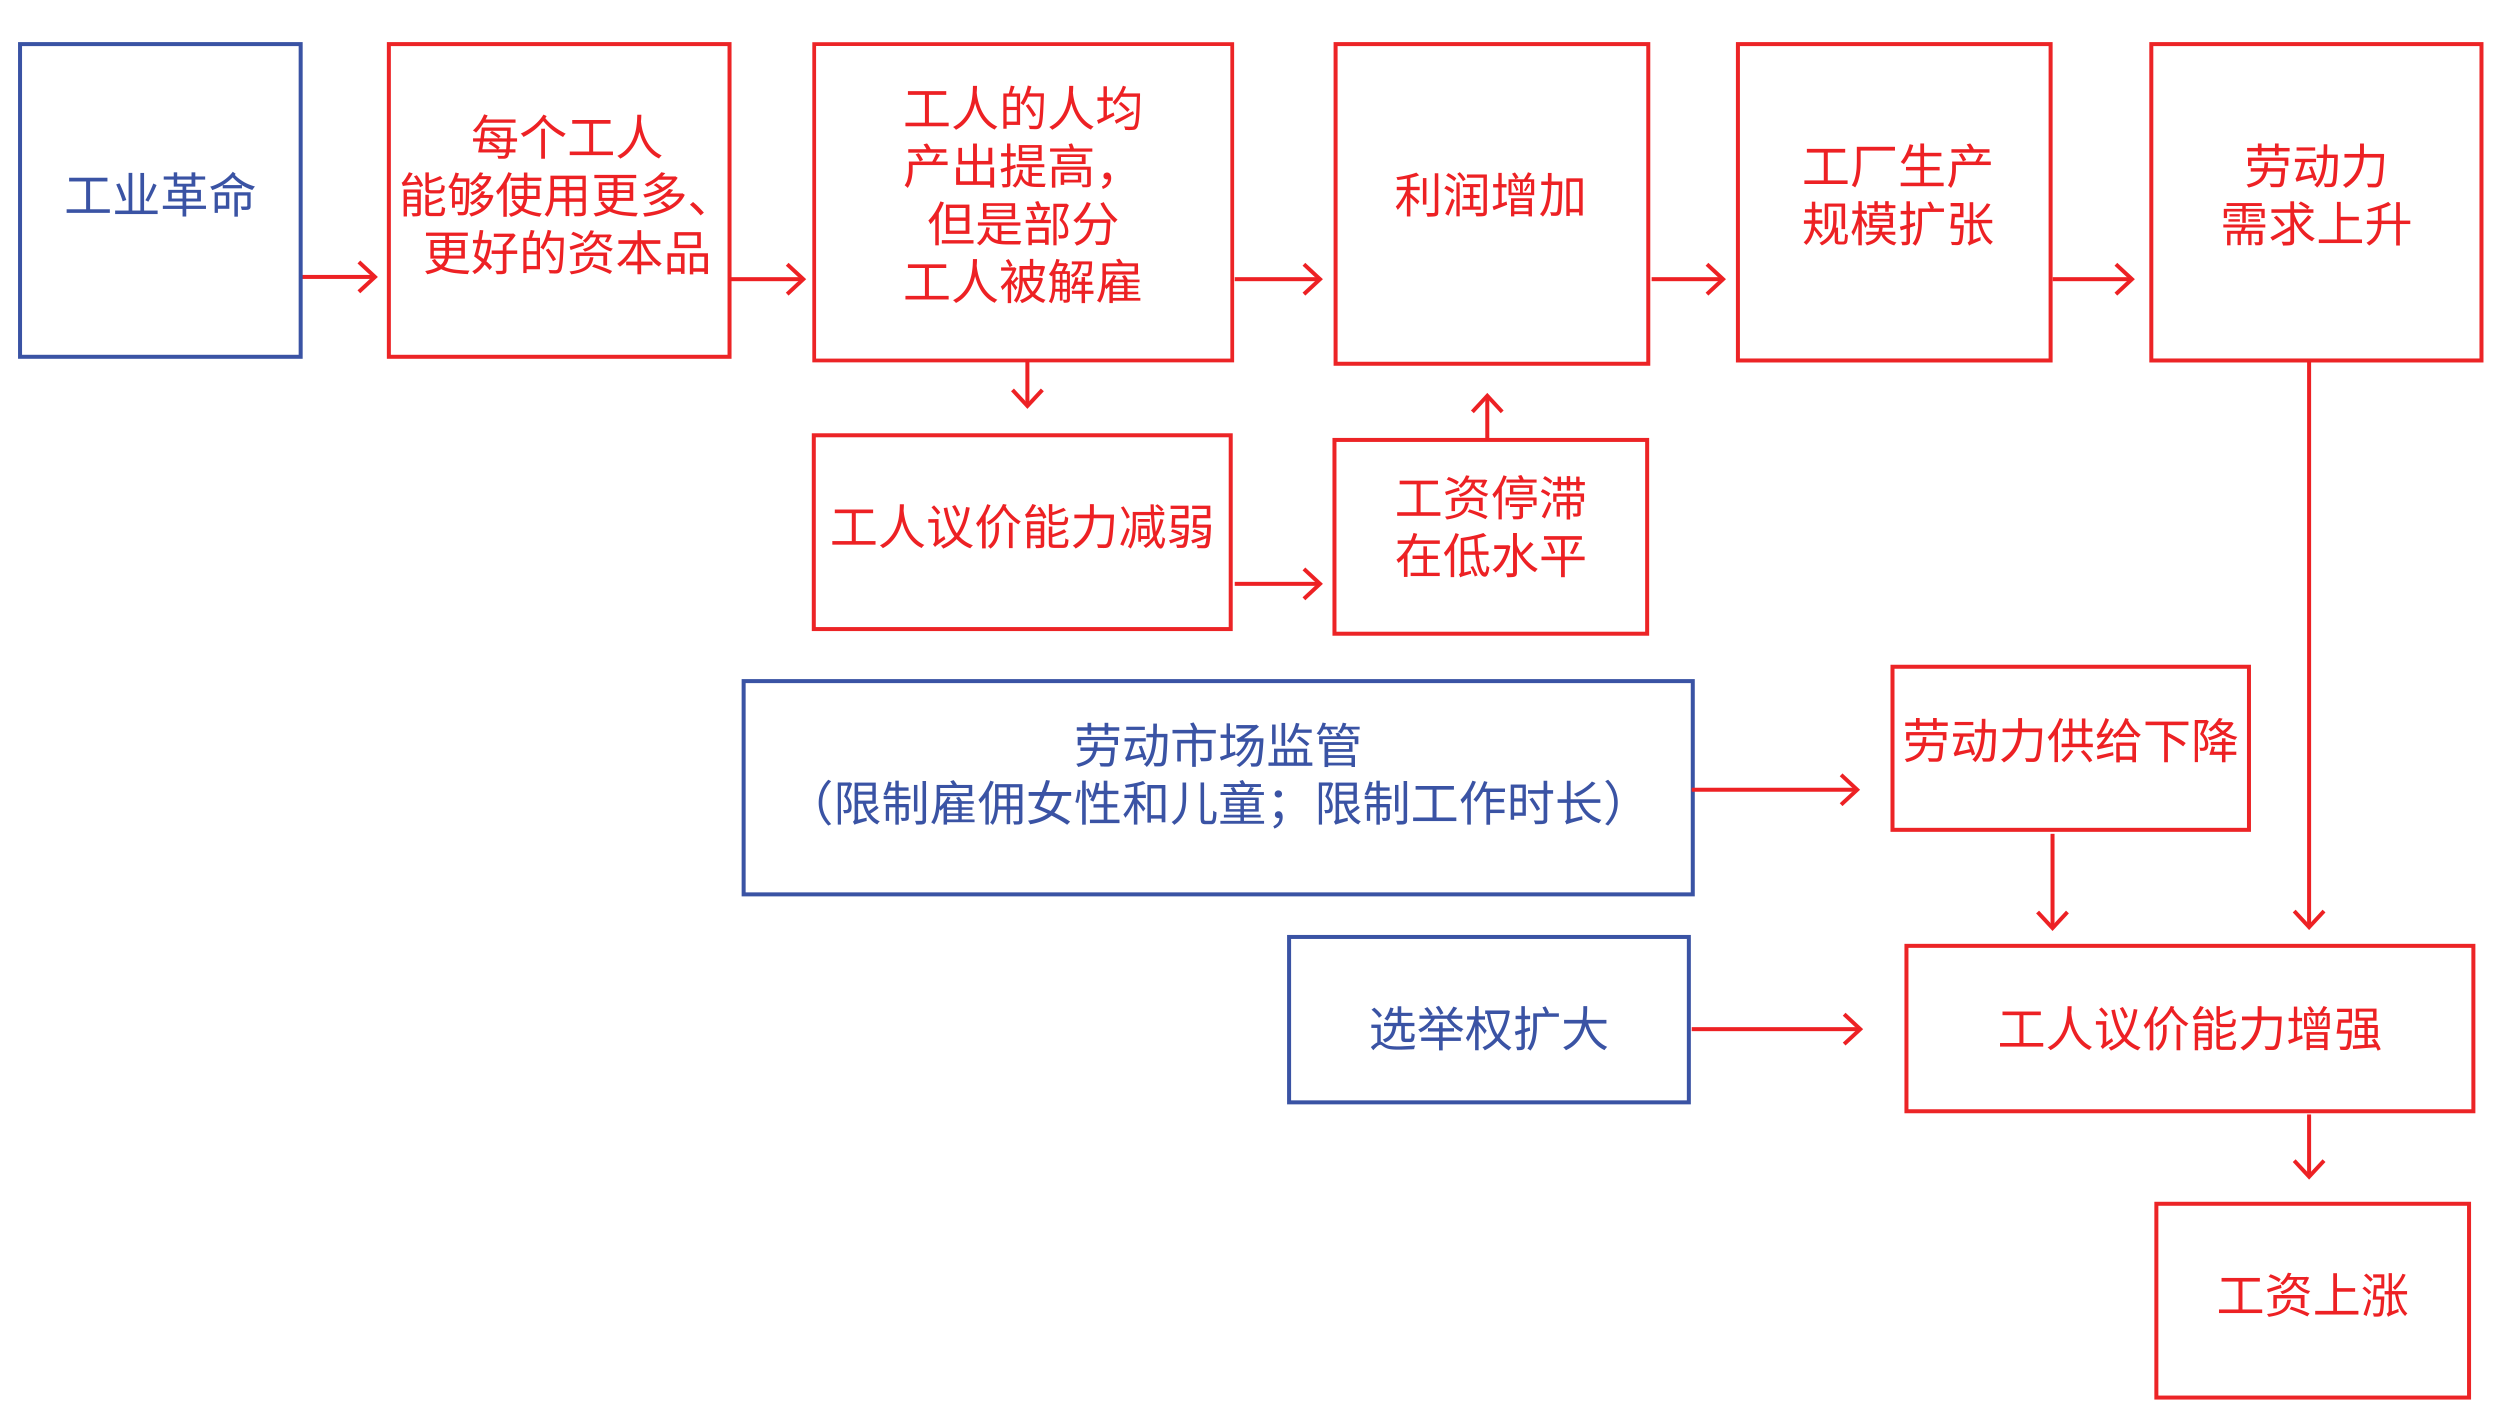 <svg xmlns="http://www.w3.org/2000/svg" version="1.1" viewBox="0 0 311.81 177.43"><line x1="37.58" y1="34.54" x2="46.59" y2="34.54" style="fill:none;stroke:#ed2124;stroke-miterlimit:10;stroke-width:.5px"/><polygon points="44.93 36.58 44.59 36.21 46.4 34.54 44.59 32.86 44.93 32.49 47.13 34.54 44.93 36.58" style="fill:#ed2124"/><line x1="211" y1="128.36" x2="231.84" y2="128.36" style="fill:none;stroke:#ed2124;stroke-miterlimit:10;stroke-width:.5px"/><polygon points="230.18 130.4 229.84 130.04 231.65 128.36 229.84 126.68 230.18 126.31 232.38 128.36 230.18 130.4" style="fill:#ed2124"/><line x1="288" y1="139" x2="288" y2="146.58" style="fill:none;stroke:#ed2124;stroke-miterlimit:10;stroke-width:.5px"/><polygon points="285.96 144.93 286.32 144.59 288 146.39 289.68 144.59 290.04 144.93 288 147.13 285.96 144.93" style="fill:#ed2124"/><rect x="2.5" y="5.5" width="35" height="39" style="fill:none;stroke:#3a53a4;stroke-miterlimit:10;stroke-width:.5px"/><rect x="92.75" y="84.95" width="118.38" height="26.6" style="fill:none;stroke:#3a53a4;stroke-miterlimit:10;stroke-width:.5px"/><rect x="160.78" y="116.86" width="49.86" height="20.63" style="fill:none;stroke:#3a53a4;stroke-miterlimit:10;stroke-width:.5px"/><rect x="48.5" y="5.5" width="42.49" height="39" style="fill:none;stroke:#ec2426;stroke-miterlimit:10;stroke-width:.5px"/><rect x="101.5" y="54.29" width="52" height="24.17" style="fill:none;stroke:#ec2426;stroke-miterlimit:10;stroke-width:.5px"/><rect x="166.44" y="54.87" width="39" height="24.17" style="fill:none;stroke:#ec2426;stroke-miterlimit:10;stroke-width:.5px"/><rect x="166.58" y="5.5" width="39" height="39.87" style="fill:none;stroke:#ec2426;stroke-miterlimit:10;stroke-width:.5px"/><rect x="216.76" y="5.5" width="39" height="39.46" style="fill:none;stroke:#ec2426;stroke-miterlimit:10;stroke-width:.5px"/><rect x="268.32" y="5.5" width="41.18" height="39.46" style="fill:none;stroke:#ec2426;stroke-miterlimit:10;stroke-width:.5px"/><rect x="101.55" y="5.5" width="52.14" height="39.46" style="fill:none;stroke:#ec2426;stroke-miterlimit:10;stroke-width:.47px"/><rect x="237.78" y="117.97" width="70.71" height="20.63" style="fill:none;stroke:#ec2426;stroke-miterlimit:10;stroke-width:.5px"/><path d="M8.31 26.1h5.39v.45H8.31v-.45zm.31-3.93h4.78v.46H8.62v-.46zm2.12.23h.5v3.88h-.5V22.4zM14.36 26.26h5.3v.44h-5.3v-.44zm.13-3.26l.42-.13c.11.22.22.46.32.71.11.26.21.5.3.74s.17.45.22.62l-.45.17c-.05-.18-.12-.39-.21-.64s-.19-.5-.29-.76c-.11-.26-.21-.5-.32-.73zm1.55-1.44h.46v4.88h-.46v-4.88zm1.47.01h.46v4.9h-.46v-4.9zm1.61 1.32l.41.19c-.1.23-.2.47-.32.72s-.24.5-.36.73-.24.45-.35.63l-.37-.19c.11-.18.23-.4.35-.64.12-.24.24-.49.35-.74.11-.25.21-.49.29-.71zM20.31 25.65h5.38v.41h-5.38v-.41zm.11-3.64h5.17v.39h-5.17v-.39zm.56 1.67h4.08v1.45h-4.08v-1.45zm.45.37v.71h3.16v-.71h-3.16zm.23-2.56h.44v1.43h1.79v-1.43h.47v1.78h-2.69v-1.78zm1.11 1.61h.46v3.91h-.46V23.1zM29.03 21.42l.36.26c-.16.22-.34.43-.56.63s-.45.39-.71.57a6.633 6.633 0 01-1.65.83c-.03-.07-.07-.14-.11-.22s-.1-.15-.15-.21c.28-.07.56-.17.83-.3a5.381 5.381 0 001.47-.98c.21-.19.38-.38.52-.58zm-2.26 2.56h.41v2.57h-.41v-2.57zm.19 0h1.64v2.06h-1.64v-.4h1.21v-1.25h-1.21v-.4zm.82-.9h2.4v.41h-2.4v-.41zm1.44-1.34c.14.16.3.32.49.47.19.15.4.3.63.44.23.14.47.26.72.36.25.1.5.19.75.25-.04.03-.08.07-.12.13-.04.05-.08.11-.12.16-.04.05-.07.1-.1.15-.25-.08-.5-.18-.75-.3s-.49-.27-.72-.42c-.23-.16-.45-.33-.64-.51-.2-.18-.37-.37-.52-.56l.38-.16zm.01 2.24h1.76v.41h-1.32v2.63h-.44v-3.04zm1.59 0h.44v1.69c0 .12-.01.22-.04.29-.03.07-.09.12-.17.16-.08.04-.19.06-.34.06h-.56c0-.06-.03-.13-.05-.21-.03-.08-.05-.15-.08-.21h.71s.07-.01.09-.03c.01-.01.02-.04.02-.08v-1.69zM136.46 92.51h.47c-.02.34-.05.65-.1.93s-.12.54-.22.77c-.1.23-.24.44-.41.62-.18.18-.41.34-.69.48s-.63.25-1.04.35a.488.488 0 00-.06-.13c-.03-.05-.06-.1-.09-.14a.623.623 0 00-.09-.12c.39-.08.71-.18.97-.3s.47-.26.63-.41c.16-.16.28-.34.37-.54s.15-.43.19-.68.07-.52.09-.82zm-2.16-1.8h5.3v.43h-5.3v-.43zm.11 1.2h5.03v1.01h-.46v-.61h-4.13v.65h-.44v-1.05zm.34 1.32h3.97v.43h-3.97v-.43zm.89-3.08h.46v1.49h-.46v-1.49zm2.94 3.08h.46v.2c-.02.43-.05.78-.08 1.05s-.06.48-.1.63a.82.82 0 01-.14.31c-.06.07-.13.11-.2.14-.07.02-.16.04-.27.05h-.42c-.18 0-.37 0-.57-.02 0-.07-.03-.15-.05-.23a.698.698 0 00-.11-.21c.2.02.4.03.58.03h.54c.04 0 .08-.02.11-.04.04-.04.08-.13.11-.26s.06-.33.08-.58c.02-.25.05-.58.07-.99v-.07zm-.81-3.08h.46v1.49h-.46v-1.49zM140.26 92.07h2.64v.41h-2.64v-.41zm.21 2.85s-.02-.07-.04-.12c-.02-.05-.03-.1-.05-.16-.02-.05-.04-.1-.05-.13.05-.02.09-.06.13-.14.04-.07.09-.17.14-.28.02-.06.06-.15.1-.27l.15-.45c.06-.17.11-.36.16-.55s.09-.39.13-.59l.44.14c-.06.26-.14.54-.23.81s-.18.54-.28.8c-.1.25-.2.48-.3.69-.06.04-.12.07-.16.1s-.08.05-.11.08-.05.05-.05.08zm.01.01l-.04-.38.23-.16 1.96-.41c0 .06.02.13.03.2.01.08.02.14.04.19-.37.08-.68.15-.93.21s-.45.1-.61.14c-.16.04-.28.07-.37.1-.09.03-.16.05-.2.07-.04.02-.08.03-.11.05zm-.01-4.29h2.32v.4h-2.32v-.4zm1.56 2.46l.37-.1c.08.18.15.37.23.58s.15.41.22.6.12.36.16.5l-.4.13c-.03-.14-.08-.31-.15-.51-.07-.19-.14-.4-.21-.61s-.15-.41-.23-.59zm1.83-2.85h.44c0 .42-.01.84-.02 1.25 0 .42-.04.82-.08 1.22s-.11.78-.2 1.14c-.09.36-.21.69-.37 1s-.36.57-.6.8c-.03-.04-.06-.07-.1-.12s-.08-.08-.13-.12-.09-.07-.13-.09c.23-.21.42-.46.57-.74.15-.28.26-.6.34-.94s.14-.7.18-1.07.06-.76.07-1.16c0-.39.01-.79.01-1.18zm-.88 1.28h2.41v.43h-2.41v-.43zm2.19 0h.44v.23c-.02.62-.04 1.14-.06 1.57-.02.43-.05.78-.07 1.05-.03.27-.06.49-.09.64s-.08.26-.14.33c-.06.08-.12.13-.19.16s-.15.05-.24.07c-.09 0-.21.01-.37.01s-.31 0-.47-.02c0-.06-.02-.14-.04-.22a.74.74 0 00-.1-.22c.17.02.32.03.47.03h.31c.05 0 .1 0 .13-.02s.07-.04.1-.07a.69.69 0 00.11-.29c.03-.14.06-.35.08-.61.02-.27.05-.61.07-1.02.02-.42.04-.92.06-1.52v-.1zM146.24 91.03h5.4v.44h-5.4v-.44zm.59 1.25h3.94v.44h-3.49v2.25h-.45v-2.69zm1.59-2.04l.44-.14c.09.14.18.29.27.46.09.17.16.32.2.43l-.46.16c-.03-.08-.07-.17-.11-.28-.05-.11-.1-.22-.16-.33l-.17-.31zm.27 1.05h.46v4.36h-.46v-4.36zm1.96.99h.46v2.12c0 .13-.02.23-.05.3-.04.07-.1.13-.2.17-.1.04-.24.06-.41.07s-.39.01-.65.01c0-.07-.03-.14-.06-.22s-.06-.16-.1-.22c.14 0 .26 0 .38.01s.22 0 .31 0h.18c.05 0 .09-.01.11-.03.02-.02.03-.05.03-.09v-2.11zM152.15 94.41c.16-.05.34-.11.55-.19.2-.07.42-.15.65-.24.23-.09.46-.17.69-.25l.08.41c-.32.13-.63.25-.95.38s-.61.24-.87.34l-.15-.46zm.09-2.8h1.82v.43h-1.82v-.43zm.74-1.39h.43v4.02h-.43v-4.02zm2.43 2.11l.4.08a3.863 3.863 0 01-1.37 1.93l-.09-.09c-.04-.03-.08-.07-.13-.1s-.08-.06-.11-.07c.3-.2.57-.44.79-.74.23-.3.4-.64.51-1.01zm-1.22-1.9h2.51v.43h-2.51v-.43zm.21 2.15l-.05-.13c-.02-.05-.04-.1-.07-.16-.02-.05-.05-.1-.07-.14.08-.01.17-.04.27-.1.11-.05.22-.12.33-.2a17.78 17.78 0 00.71-.5c.16-.12.32-.26.49-.4.17-.15.32-.29.46-.45v-.04l.22-.08.34.25c-.4.36-.8.68-1.19.97s-.76.54-1.12.74c-.06.04-.12.07-.16.09-.04.02-.08.04-.11.07-.03.02-.05.05-.05.07zm1.94-.25l.4.08c-.2.73-.49 1.37-.85 1.92s-.8.99-1.32 1.34c-.02-.03-.06-.06-.1-.09s-.08-.06-.13-.09-.08-.05-.12-.08c.53-.32.97-.74 1.32-1.27.35-.52.62-1.13.8-1.81zm-1.94.25v-.38l.25-.12h2.63v.43h-2.36c-.14 0-.25 0-.34.02s-.15.03-.18.05zm2.73-.49h.45v.22c-.03.52-.06.97-.1 1.34s-.07.67-.1.91c-.04.24-.08.42-.12.55a.71.71 0 01-.33.44.7.7 0 01-.23.06c-.07 0-.17.01-.28.01s-.24 0-.36-.01c0-.06-.02-.14-.04-.22a.667.667 0 00-.09-.21c.12.01.24.02.34.02h.24c.05 0 .09 0 .12-.01s.06-.04.09-.07c.06-.06.11-.19.16-.4s.09-.51.13-.93.08-.95.12-1.63v-.09zM158.21 95.1h5.47v.41h-5.47v-.41zm.45-4.73h.44v2.46h-.44v-2.46zm.24 3.01h4.13v1.87h-.44v-1.48h-.82v1.48h-.41v-1.48h-.82v1.48h-.42v-1.48h-.8v1.48h-.42v-1.87zm.94-3.21h.45v2.86h-.45v-2.86zm1.79-.01l.44.08c-.08.32-.18.63-.3.93-.12.3-.25.58-.4.83-.15.25-.31.48-.48.67-.02-.02-.06-.05-.11-.09l-.14-.1s-.09-.06-.13-.08c.26-.27.48-.6.67-1 .19-.4.34-.81.45-1.25zm-.02.83h1.99v.41h-2.15l.16-.41zm.13 1.07l.34-.24c.14.09.29.2.45.31.15.12.3.23.44.34s.25.22.34.32l-.36.28c-.08-.1-.19-.2-.33-.32-.13-.12-.28-.24-.43-.36s-.3-.23-.45-.33zM164.94 90.12l.44.08c-.09.28-.2.56-.34.83-.14.27-.29.49-.45.67-.03-.02-.07-.05-.11-.07-.05-.03-.1-.05-.14-.08a.488.488 0 00-.13-.06c.17-.17.32-.37.44-.61.13-.24.23-.49.3-.75zm-.4 1.71h4.88v.99h-.46v-.64h-3.99v.64h-.44v-.99zm.39-1.2h1.91v.34h-1.91v-.34zm.27 1.93h.46v3.11h-.46v-3.11zm.23-1.67l.36-.11c.08.11.15.24.23.38s.13.26.17.36l-.38.13a3.607 3.607 0 00-.37-.75zm.08 1.67h3.18v1.21h-3.18v-.34h2.74v-.52h-2.74v-.35zm.02 1.62H169v1.48h-.44v-1.13h-3.03v-.35zm.01.94h3.17v.35h-3.17v-.35zm1.04-3.67l.4-.08c.06.08.12.18.17.29.05.11.09.2.11.28l-.42.1c-.02-.08-.06-.17-.11-.28-.05-.11-.1-.21-.15-.3zm.9-1.31l.44.08c-.07.24-.16.48-.27.71-.11.23-.24.42-.38.57-.02-.02-.06-.04-.11-.07-.05-.03-.09-.05-.14-.08a.488.488 0 00-.13-.06c.14-.14.25-.32.35-.52.1-.2.18-.41.23-.63zm-.05.5h2.15v.34h-2.15v-.34zm.56.28l.35-.14c.1.11.19.24.29.37.09.13.16.25.21.35l-.37.16c-.04-.1-.11-.21-.2-.35-.09-.14-.18-.27-.28-.38zM102.11 100.11c0-.39.05-.76.15-1.1.1-.34.24-.66.42-.95s.39-.56.63-.81l.36.19c-.23.24-.43.49-.59.77-.17.28-.3.57-.39.89-.09.31-.13.65-.13 1.01s.04.69.13 1.01c.09.32.22.61.39.89s.37.53.59.77l-.36.19c-.24-.25-.45-.52-.63-.81s-.32-.61-.42-.95a3.9 3.9 0 01-.15-1.1zM104.49 97.59h1.44V98h-1.04v4.85h-.4v-5.26zm1.36 0h.08l.07-.02.29.17c-.09.24-.18.5-.29.78-.1.28-.21.54-.31.78.22.25.36.49.43.7.07.22.1.42.1.61 0 .16-.02.3-.05.42s-.1.21-.19.28c-.04.03-.09.05-.14.07-.05.02-.11.03-.17.04s-.12.01-.2.01h-.21c0-.06 0-.12-.03-.2-.02-.08-.05-.14-.08-.2h.35c.08 0 .14-.03.19-.05.05-.04.08-.09.1-.17s.03-.16.03-.25c0-.16-.04-.35-.11-.56s-.22-.43-.43-.67c.06-.14.11-.28.17-.43.05-.15.1-.3.15-.44.05-.15.09-.29.14-.42s.08-.25.11-.35v-.13zm.72 5.28s-.02-.08-.05-.12c-.02-.04-.05-.09-.07-.14-.03-.05-.05-.09-.08-.11.04-.03.09-.07.14-.14.05-.06.08-.16.08-.29v-4.46h.44v4.81c-.06.04-.11.08-.16.11s-.09.07-.14.1c-.05.04-.09.08-.12.12-.03.04-.05.08-.05.11zm0 0l-.04-.4.22-.17 1.34-.32v.21c0 .08 0 .14.02.2-.31.08-.56.15-.75.21-.19.05-.34.1-.44.13-.11.03-.18.06-.23.08-.05.02-.09.04-.12.06zm.25-5.26h2.41v2.64h-2.41v-.4h1.98V98h-1.98v-.4zm.03 1.12h2.18v.38h-2.18v-.38zm1.1 1.29c.09.37.21.72.37 1.04s.36.6.59.83c.24.23.51.42.82.55l-.11.11c-.04.04-.08.09-.11.14s-.06.09-.09.14c-.33-.16-.61-.37-.85-.64-.24-.26-.44-.57-.61-.93s-.29-.75-.39-1.17l.37-.07zm1.35.42l.29.32c-.12.09-.24.19-.38.29-.14.1-.27.19-.41.28-.14.09-.27.16-.39.23l-.25-.28c.12-.07.24-.15.38-.25.14-.09.27-.19.41-.29.13-.1.25-.2.34-.29zM110.79 97.49l.42.08c-.07.31-.16.62-.27.91-.11.3-.23.55-.35.75a.666.666 0 00-.12-.06l-.15-.06c-.05-.02-.09-.04-.13-.05.14-.2.26-.45.36-.73.1-.28.18-.57.25-.86zm-.58 1.77h3.35v.41h-3.35v-.41zm.27 1.02h2.62v.41h-2.21v1.69h-.41v-2.09zm.3-2.07h2.54v.41h-2.63l.08-.41zm.89-.84h.43v5.49h-.43v-5.49zm1.27 2.91h.41v1.64c0 .1-.01.19-.04.25-.02.06-.07.11-.15.15-.07.03-.16.05-.28.06s-.26.01-.42.01c0-.06-.02-.13-.05-.2a.835.835 0 00-.08-.19h.52c.06 0 .08-.03.08-.08v-1.64zm1.05-2.38h.43v3.32h-.43V97.9zm1.07-.49h.44v4.84c0 .15-.02.26-.06.34-.04.08-.11.14-.2.18-.09.04-.22.06-.38.07-.16 0-.36.01-.58.01-.01-.06-.03-.14-.06-.23a3.11 3.11 0 00-.09-.24h.81c.04 0 .08 0 .09-.03.02-.02.03-.05.03-.1v-4.84zM116.82 97.9h.44v1.57c0 .25 0 .52-.03.8-.02.29-.05.58-.1.88-.05.3-.12.6-.22.88-.1.29-.23.55-.39.78-.03-.02-.06-.05-.11-.08s-.09-.06-.14-.09c-.05-.03-.09-.04-.13-.06.16-.23.28-.48.37-.74s.16-.54.2-.82c.04-.28.07-.55.09-.82.01-.27.02-.52.02-.75v-1.56zm1.35 1.45l.38.13a5.324 5.324 0 01-.78 1.17c-.15.17-.31.33-.47.46-.02-.03-.04-.06-.07-.11-.03-.05-.06-.09-.09-.14s-.06-.09-.09-.11c.22-.17.43-.38.63-.62s.36-.5.49-.77zm-1.06-1.45h4.15v1.4h-4.15v-.39h3.71v-.63h-3.71v-.38zm1.01 2.02h3.33v.33h-3.33v2.6h-.43v-2.5l.43-.43zm-.12 2.29h3.55v.34H118v-.34zm.04-.76h3.25v.31h-3.25v-.31zm0-.76h3.24v.31h-3.24v-.31zm.48-3.25l.42-.14c.09.1.17.22.26.35s.15.24.19.34l-.44.17c-.04-.1-.09-.22-.18-.35s-.17-.26-.25-.37zm.72 2.08l.38-.15c.08.09.15.2.22.31.07.12.12.22.14.31l-.39.17c-.03-.09-.08-.19-.14-.31-.06-.12-.13-.23-.2-.32zm.28.61h.43v2.26h-.43v-2.26zM123.52 97.37l.43.13c-.13.34-.28.67-.46 1-.18.33-.37.64-.57.93s-.42.55-.64.77a1.505 1.505 0 00-.16-.31c-.03-.06-.07-.1-.09-.13.2-.2.39-.42.58-.68.18-.26.35-.53.51-.83.16-.29.29-.59.4-.89zm-.62 1.54l.43-.43v4.37h-.43v-3.94zm1.21-1.11h.43v2.16c0 .22 0 .46-.03.72s-.05.51-.1.78c-.05.26-.12.52-.21.76s-.22.46-.38.67a.406.406 0 00-.09-.1c-.04-.04-.08-.07-.13-.11s-.08-.06-.11-.08c.19-.25.33-.52.41-.83.09-.3.15-.61.17-.92.03-.31.04-.61.04-.88v-2.16zm.23 2.78h2.93v.41h-2.93v-.41zm.03-2.78h2.89v.41h-2.89v-.41zm0 1.4h2.87v.41h-2.87v-.41zm1.19-1.24h.43v4.84h-.43v-4.84zm1.53-.16h.43v4.52c0 .12-.01.22-.04.29-.03.07-.08.12-.17.16-.08.04-.19.06-.32.07-.14 0-.31.01-.51.01 0-.06-.03-.13-.05-.21-.03-.08-.05-.15-.09-.21h.64c.08 0 .11-.04.11-.12v-4.52zM132 99.03l.48.12c-.11.55-.27 1.03-.47 1.44s-.46.76-.77 1.05c-.31.29-.7.53-1.15.72-.45.19-1 .34-1.62.45-.02-.08-.06-.16-.11-.24s-.1-.16-.14-.22c.6-.08 1.12-.21 1.55-.38.43-.17.79-.38 1.09-.65.29-.27.53-.59.71-.97.18-.38.33-.82.43-1.33zm-3.7-.25h5.3v.48h-5.3v-.48zm.7 1.99a12.735 12.735 0 00.8-1.65c.13-.31.25-.63.37-.94.11-.31.21-.61.29-.89l.49.07c-.08.29-.18.6-.29.91-.11.32-.23.63-.36.94-.13.31-.25.6-.38.88s-.25.52-.36.73l-.55-.05zm0 0l.31-.35c.4.15.79.31 1.18.48.39.17.77.34 1.13.52.36.18.7.36 1.02.54.32.18.59.35.83.51l-.37.4c-.23-.16-.5-.34-.8-.52s-.64-.36-.99-.55c-.36-.18-.73-.36-1.12-.54-.39-.17-.79-.34-1.19-.5zM134.42 98.49l.34.05a9.995 9.995 0 01-.16 1.12c-.04.19-.09.36-.14.5l-.35-.12c.06-.14.1-.29.14-.47.04-.18.08-.36.1-.55.03-.19.05-.37.06-.53zm.55-1.14h.45v5.51h-.45v-5.51zm.49 1.1l.32-.14c.09.16.18.33.26.53.08.19.14.35.17.48l-.34.17c-.02-.09-.05-.2-.1-.31s-.09-.24-.15-.37-.11-.25-.17-.35zm.48 3.78h3.69v.43h-3.69v-.43zm.75-4.61l.44.07c-.05.29-.12.58-.2.86s-.16.54-.26.79-.2.46-.31.65c-.03-.02-.07-.04-.12-.07-.05-.03-.1-.05-.15-.08a.81.81 0 01-.13-.06c.12-.18.22-.38.31-.61a7.603 7.603 0 00.41-1.54zm-.3 2.68h2.96v.42h-2.96v-.42zm.3-1.68h2.8v.43h-2.93l.14-.43zm.97-1.25h.46v5.09h-.46v-5.09zM141.4 99.27l.32.11c-.07.24-.16.48-.26.72-.1.25-.21.49-.33.72-.12.24-.25.46-.38.66s-.27.38-.4.52c-.02-.06-.06-.14-.11-.22s-.09-.15-.13-.2c.13-.13.26-.28.38-.46.13-.18.25-.37.37-.58s.22-.42.32-.64c.09-.22.17-.43.24-.63zm-1.16-.15h2.68v.42h-2.68v-.42zm2.33-1.72l.3.35c-.21.08-.46.15-.73.22-.28.07-.56.12-.86.17-.3.05-.58.09-.86.12 0-.05-.03-.11-.05-.18-.03-.07-.05-.13-.08-.18.26-.04.54-.08.82-.13.28-.05.55-.11.81-.17.25-.06.47-.13.64-.2zm-1.15.45h.44v5h-.44v-5zm.41 1.81s.09.09.16.17l.24.27c.09.1.18.2.26.3.09.1.16.19.23.27.07.08.12.14.14.18l-.28.37c-.05-.08-.12-.18-.2-.31s-.18-.25-.28-.39c-.1-.14-.2-.26-.29-.38-.09-.12-.16-.21-.22-.28l.23-.22zm1.29-1.75h2.23v4.65h-.46v-4.22h-1.34v4.26h-.44v-4.69zm.17 3.76h1.87v.43h-1.87v-.43zM147.49 97.6h.45v1.95c0 .3-.02.61-.05.91s-.1.6-.19.89c-.1.29-.25.56-.45.82s-.47.5-.8.71c-.02-.04-.06-.08-.09-.12s-.08-.09-.12-.13c-.04-.04-.08-.08-.11-.1.31-.2.55-.41.73-.64.18-.23.32-.48.41-.74s.15-.52.18-.79.04-.54.04-.81v-1.94zm2.23-.01h.46v4.45c0 .14.01.22.04.27s.09.06.19.06h.62c.08 0 .13-.04.17-.11.04-.07.06-.2.08-.38s.03-.44.03-.77c.06.04.13.09.21.12.08.04.15.07.21.08-.01.37-.04.66-.08.88-.04.22-.1.37-.19.47a.53.53 0 01-.39.14h-.71c-.16 0-.29-.02-.38-.07-.09-.04-.16-.12-.19-.24s-.05-.27-.05-.46v-4.45zM152.21 102.38h5.45v.36h-5.45v-.36zm.02-3.59h5.41v.37h-5.41v-.37zm.4-1h4.64v.37h-4.64v-.37zm.02 3.83h4.58v.34h-4.58v-.34zm.24-2.14h4.1v1.75h-4.1v-1.75zm.43.3v.43h3.23v-.43h-3.23zm0 .71v.43h3.23v-.43h-3.23zm.17-2.22l.41-.11c.08.09.14.2.2.31.06.12.11.22.14.31l-.44.14c-.02-.09-.07-.2-.13-.32s-.12-.23-.19-.32zm1.11-.87l.41-.11c.06.09.12.19.18.3.06.11.11.2.14.28l-.43.14c-.03-.08-.08-.18-.14-.3-.06-.12-.12-.22-.17-.31zm.11 2.26h.44v2.87h-.44v-2.87zm1.21-1.5l.47.11c-.07.13-.15.26-.22.38s-.15.24-.23.33l-.41-.1c.04-.07.09-.15.14-.23s.09-.17.14-.26.08-.17.11-.24zM158.95 103.35l-.14-.31c.25-.12.44-.26.57-.43s.19-.38.19-.63l-.11-.53.32.45c-.04.06-.09.09-.15.11a.508.508 0 01-.49-.08c-.09-.07-.13-.18-.13-.32s.05-.25.14-.32c.09-.07.2-.11.32-.11.17 0 .3.07.38.2.09.13.13.31.13.53 0 .35-.09.65-.28.89-.19.25-.44.43-.76.55zm.49-3.88c-.12 0-.23-.04-.32-.12-.09-.08-.14-.19-.14-.32s.05-.25.14-.33c.09-.08.2-.12.32-.12s.23.04.32.12.14.19.14.33-.05.24-.14.32-.2.12-.32.12zM164.49 97.59h1.44V98h-1.04v4.85h-.4v-5.26zm1.36 0h.08l.07-.02.29.17c-.09.24-.18.5-.29.78-.1.28-.21.54-.31.78.22.25.36.49.43.7.07.22.11.42.11.61 0 .16-.02.3-.05.42s-.1.21-.19.28c-.04.03-.09.05-.14.07-.05.02-.11.03-.17.04-.06 0-.12.01-.2.01h-.21c0-.06 0-.12-.03-.2-.02-.08-.05-.14-.08-.2h.35c.08 0 .14-.03.19-.05.05-.04.08-.09.1-.17.02-.08.03-.16.03-.25 0-.16-.04-.35-.11-.56-.07-.21-.22-.43-.43-.67.06-.14.11-.28.17-.43.05-.15.11-.3.15-.44.05-.15.09-.29.13-.42s.08-.25.11-.35v-.13zm.72 5.28s-.02-.08-.05-.12-.05-.09-.08-.14c-.03-.05-.05-.09-.08-.11.04-.03.09-.07.14-.14.05-.06.08-.16.08-.29v-4.46h.44v4.81c-.06.04-.11.08-.16.11s-.09.07-.14.1-.09.08-.12.12c-.03.04-.04.08-.04.11zm0 0l-.04-.4.22-.17 1.34-.32v.21c0 .08 0 .14.02.2-.31.08-.56.15-.75.21-.19.05-.34.1-.44.13-.11.03-.18.06-.23.08-.05.02-.09.04-.12.06zm.25-5.26h2.41v2.64h-2.41v-.4h1.98V98h-1.98v-.4zm.03 1.12h2.18v.38h-2.18v-.38zm1.1 1.29c.09.37.21.72.37 1.04s.36.6.59.83c.24.23.51.42.82.55l-.11.11c-.04.04-.08.09-.11.14-.03.05-.06.09-.09.14-.33-.16-.61-.37-.85-.64-.24-.26-.44-.57-.61-.93s-.29-.75-.39-1.17l.37-.07zm1.35.42l.29.32c-.12.09-.24.19-.38.29-.14.1-.27.19-.41.28-.14.09-.27.16-.39.23l-.25-.28c.12-.07.24-.15.38-.25.14-.09.27-.19.41-.29.13-.1.25-.2.34-.29zM170.79 97.49l.42.08c-.07.31-.16.62-.27.91-.11.3-.23.55-.35.75a.666.666 0 00-.12-.06l-.15-.06c-.05-.02-.09-.04-.13-.05.14-.2.26-.45.36-.73.1-.28.18-.57.25-.86zm-.58 1.77h3.35v.41h-3.35v-.41zm.27 1.02h2.62v.41h-2.21v1.69h-.41v-2.09zm.3-2.07h2.54v.41h-2.63l.08-.41zm.89-.84h.43v5.49h-.43v-5.49zm1.27 2.91h.41v1.64c0 .1-.01.19-.04.25-.02.06-.07.11-.15.15-.07.03-.16.05-.28.06s-.26.01-.42.01c0-.06-.02-.13-.05-.2a.835.835 0 00-.08-.19h.52c.06 0 .08-.03.08-.08v-1.64zm1.05-2.38h.43v3.32h-.43V97.9zm1.07-.49h.44v4.84c0 .15-.02.26-.06.34-.04.08-.11.14-.2.18-.09.04-.22.06-.38.07-.16 0-.35.01-.58.01-.01-.06-.03-.14-.06-.23a3.11 3.11 0 00-.09-.24h.81c.04 0 .08 0 .09-.03.02-.02.03-.05.03-.1v-4.84zM176.25 101.96h5.39v.45h-5.39v-.45zm.31-3.93h4.78v.46h-4.78v-.46zm2.11.23h.5v3.88h-.5v-3.88zM183.65 97.37l.43.13c-.13.34-.28.67-.46 1-.18.33-.37.65-.57.94s-.42.55-.64.78l-.07-.14c-.03-.06-.07-.12-.1-.18a.565.565 0 00-.09-.14c.2-.2.39-.42.58-.68s.35-.53.51-.83.29-.59.41-.89zm-.64 1.54l.44-.45v4.39H183v-3.94zm2.08-1.49l.43.11c-.11.32-.24.63-.39.93-.15.31-.31.59-.48.86-.17.27-.35.51-.53.71l-.1-.1c-.04-.04-.09-.08-.13-.12s-.08-.07-.12-.09c.18-.19.35-.41.52-.65s.32-.51.45-.8c.14-.28.26-.57.36-.86zm-.23.93h2.85v.43h-3.06l.21-.43zm.53.14h.46v4.37h-.46v-4.37zm.22 1.16h1.96v.41h-1.96v-.41zm0 1.33h2.04v.43h-2.04v-.43zM188.42 97.85h.43v4.39h-.43v-4.39zm.23 0h1.66v3.9h-1.66v-.41h1.24v-3.08h-1.24v-.41zm.01 1.72h1.37v.4h-1.37v-.4zm1.92-1.02h3.13V99h-3.13v-.45zm.2 1.13l.37-.2c.11.15.22.32.34.49.12.18.23.35.34.51.11.16.19.31.26.43l-.4.23c-.06-.12-.15-.27-.25-.44-.1-.17-.21-.34-.33-.52-.12-.18-.23-.35-.34-.5zm1.74-2.3h.46v4.81c0 .16-.02.29-.07.36s-.12.13-.23.17c-.11.04-.26.06-.46.07-.2 0-.44.01-.74.01a.956.956 0 00-.07-.23c-.03-.09-.07-.17-.1-.23.16 0 .31 0 .45.01h.59c.06 0 .1-.01.13-.04.03-.02.04-.07.04-.13v-4.81zM194.27 99.69h5.33v.45h-5.33v-.45zm1.1 3.14s-.02-.08-.04-.13-.04-.1-.07-.15a.36.36 0 00-.08-.12c.05-.02.11-.06.16-.11s.08-.14.08-.26v-4.68h.47v5.05c-.07.04-.13.07-.19.1-.05.03-.1.06-.16.09-.05.03-.1.07-.13.11-.04.04-.05.07-.05.11zm0 0l-.03-.41.23-.19 1.77-.43c0 .06 0 .14.01.22s.02.15.03.2c-.41.11-.74.2-.99.27s-.44.12-.58.17-.23.07-.3.1c-.06.02-.11.05-.15.07zm3.18-5.35l.45.19c-.2.23-.42.45-.68.66a9.188 9.188 0 01-1.64 1.05c-.03-.04-.06-.08-.11-.12s-.09-.09-.14-.13-.09-.08-.13-.11c.28-.12.56-.25.84-.41.28-.16.54-.34.78-.53s.45-.39.62-.6zm-1.34 2.42c.14.38.33.73.56 1.04.24.31.52.58.85.8.33.22.7.4 1.12.52-.04.03-.07.07-.11.12-.04.05-.08.1-.11.15-.04.05-.07.1-.09.15-.43-.14-.81-.34-1.15-.59s-.63-.55-.88-.91c-.25-.35-.45-.75-.61-1.18l.42-.11zM201.77 100.11c0 .39-.05.75-.15 1.1-.1.34-.24.66-.42.95-.18.29-.39.56-.63.81l-.36-.19c.23-.24.43-.5.59-.77.17-.28.3-.57.39-.89.09-.32.13-.65.13-1.01s-.04-.7-.13-1.01c-.09-.31-.22-.61-.39-.89s-.37-.54-.59-.77l.36-.19c.24.24.45.51.63.81.18.29.32.61.42.95.1.34.15.71.15 1.1z" style="fill:#3a53a4"/><g><path d="M172.17 129.92c.09 0 .18.03.27.1.09.06.21.14.36.23.19.11.41.18.66.21.25.03.54.05.85.05.23 0 .47 0 .74-.02s.52-.02.78-.04c.25-.01.48-.03.67-.05-.02.04-.03.08-.05.14-.02.06-.03.12-.05.17-.01.06-.02.11-.03.15-.12 0-.27.02-.44.02s-.36.01-.55.02-.39.01-.58.02h-.5c-.35 0-.65-.02-.91-.06a2.022 2.022 0 01-.99-.44c-.09-.07-.17-.11-.24-.11-.07 0-.16.03-.25.09-.1.06-.2.15-.3.25-.11.1-.22.22-.33.34l-.3-.39c.14-.13.28-.25.42-.35.14-.11.28-.19.41-.25.13-.06.26-.09.37-.09zm.04-2.13v2.31h-.43v-1.89h-.74v-.42h1.17zm-1.14-1.86l.34-.25c.12.09.24.2.36.31.12.11.24.23.34.35.11.12.19.22.25.32l-.37.28c-.06-.1-.13-.21-.24-.33-.1-.12-.21-.24-.34-.36a3.45 3.45 0 00-.36-.32zm2.66 1.87h.45c-.02.26-.06.51-.12.73-.05.22-.13.43-.24.62-.1.19-.24.35-.42.5-.17.15-.4.27-.67.38-.02-.04-.04-.08-.07-.13s-.07-.09-.1-.13c-.04-.04-.07-.08-.1-.11.24-.09.44-.19.6-.31.16-.12.28-.26.37-.41s.16-.33.2-.52c.04-.19.08-.39.1-.61zm-1.11-.22h3.79v.4h-3.79v-.4zm.76-1.92l.43.09c-.08.3-.19.59-.33.86-.14.28-.28.51-.43.7-.03-.02-.07-.05-.11-.08s-.1-.06-.14-.09-.09-.05-.13-.07c.16-.18.31-.39.43-.64s.22-.51.29-.77zm-.06.66h2.84v.39h-2.84v-.39zm1-.81h.45v2.26h-.45v-2.26zm.46 2.28h.44v1.59c0 .07 0 .12.03.14s.07.03.14.03h.47s.08-.02.11-.05c.03-.03.04-.1.06-.2.01-.1.02-.26.02-.47.03.02.07.05.11.08.05.03.09.05.15.06.05.02.1.03.14.04-.02.26-.04.45-.08.59s-.09.23-.16.29a.51.51 0 01-.3.08h-.59c-.15 0-.26-.02-.34-.05a.278.278 0 01-.17-.18 1.19 1.19 0 01-.04-.36v-1.59zM178.62 126.86l.38.14c-.13.25-.29.49-.48.71a4.033 4.033 0 01-1.34 1.05c-.02-.04-.05-.08-.09-.12s-.07-.08-.11-.13-.07-.08-.1-.11c.24-.1.47-.22.69-.38.22-.16.42-.34.61-.54.18-.2.33-.41.44-.63zm-1.58-.2h5.34v.41h-5.34v-.41zm.22 2.74h4.94v.43h-4.94v-.43zm.39-3.6l.38-.19c.12.13.25.28.38.45s.22.31.28.44l-.4.21c-.06-.12-.14-.27-.26-.44s-.24-.33-.37-.46zm.45 2.44h3.25v.42h-3.25v-.42zm.99-2.63l.38-.16c.11.14.22.3.32.48.11.17.19.32.24.45l-.4.19c-.05-.13-.12-.28-.23-.46-.1-.18-.21-.34-.31-.49zm.39 1.89h.46v3.51h-.46v-3.51zm1.32-.66c.12.21.27.41.46.61s.39.37.61.53c.22.15.45.28.67.37-.03.03-.07.06-.11.1s-.08.09-.11.13c-.03.05-.06.09-.09.13-.24-.12-.47-.26-.7-.44a4.472 4.472 0 01-1.12-1.29l.37-.14zm.48-1.29l.47.16c-.13.2-.28.39-.44.6s-.3.38-.43.52l-.37-.15c.09-.1.18-.22.27-.35.09-.13.18-.27.27-.4.09-.14.16-.26.22-.38zM183.91 126.99l.3.1a8.615 8.615 0 01-.46 1.55c-.1.25-.21.49-.32.71s-.23.4-.34.55c-.02-.04-.04-.09-.08-.15a.864.864 0 00-.1-.16c-.03-.05-.07-.1-.09-.13.11-.14.22-.3.33-.49.11-.19.21-.4.31-.62.1-.22.18-.45.26-.68.08-.23.14-.46.19-.68zm-.93-.24h2.24v.42h-2.24v-.42zm1-1.27h.44v5.51h-.44v-5.51zm.43 1.93s.09.09.16.17c.07.08.15.16.24.26.09.09.17.19.25.29.08.1.16.19.23.26.07.08.11.13.14.17l-.27.4c-.05-.08-.12-.18-.2-.3s-.18-.25-.28-.39-.19-.26-.28-.37-.16-.2-.22-.26l.23-.23zm3.47-1.38h.07l.08-.02.28.09c-.1.66-.24 1.25-.43 1.78-.19.52-.42.99-.69 1.39-.27.4-.57.74-.92 1.03-.34.29-.7.52-1.09.7-.02-.04-.04-.08-.08-.13-.03-.05-.06-.09-.1-.14s-.07-.08-.11-.11c.37-.15.71-.36 1.04-.63.32-.27.61-.59.87-.96s.48-.8.67-1.29c.18-.49.32-1.02.41-1.62v-.1zm-2.64 0h2.8v.44h-2.8v-.44zm.61.35c.09.52.21.99.34 1.41.14.42.31.8.51 1.14s.45.65.75.94c.3.28.65.55 1.06.79-.06.04-.12.1-.18.17s-.11.14-.14.2c-.42-.27-.79-.56-1.09-.86-.3-.3-.56-.64-.77-1-.21-.36-.38-.77-.52-1.21-.14-.44-.25-.94-.35-1.49l.4-.08zM188.94 128.67c.24-.06.52-.14.85-.24.33-.1.67-.2 1-.31l.06.43c-.31.1-.62.2-.94.3-.31.1-.6.19-.86.28l-.12-.46zm.09-1.98h1.81v.43h-1.81v-.43zm.72-1.2h.44v4.95c0 .13-.02.23-.05.29s-.09.12-.16.16c-.07.04-.17.07-.29.08-.12.01-.28.02-.47.01 0-.06-.02-.13-.04-.21s-.05-.16-.09-.22H189.65c.04 0 .06 0 .08-.02.02-.01.02-.04.02-.09v-4.95zm1.49.9h.45v1.51c0 .23 0 .48-.03.76-.02.27-.06.55-.11.83s-.13.55-.24.82c-.11.26-.25.51-.43.73-.02-.03-.06-.06-.11-.09s-.09-.07-.14-.1c-.05-.03-.09-.05-.13-.07.16-.21.29-.43.39-.68.1-.24.17-.49.22-.75.05-.26.08-.51.1-.76s.02-.48.02-.7v-1.5zm.15 0h3.04v.43h-3.04v-.43zm.98-.74l.4-.13c.08.13.16.27.24.42s.14.28.18.39l-.42.16c-.04-.12-.09-.25-.17-.41-.08-.16-.15-.3-.22-.43zM197.47 125.49h.49c0 .26 0 .55-.02.87-.01.32-.04.65-.09.99s-.13.69-.24 1.03a4.3 4.3 0 01-.46 1c-.19.32-.44.62-.74.9s-.67.51-1.1.71a2.05 2.05 0 00-.15-.19c-.07-.07-.13-.13-.19-.18.42-.18.78-.4 1.07-.66.29-.26.53-.54.71-.84.18-.3.33-.62.43-.94.1-.32.17-.65.21-.97.04-.32.07-.63.08-.92s.01-.56.01-.8zm-2.39 1.71h5.28v.46h-5.28v-.46zm2.92.19c.14.48.31.93.54 1.35.22.42.49.78.82 1.1.32.31.69.56 1.1.73-.04.03-.08.07-.12.12l-.12.15c-.04.05-.07.1-.1.14a4.04 4.04 0 01-1.14-.82c-.33-.34-.61-.74-.84-1.19-.23-.45-.42-.95-.58-1.48l.44-.11z" style="fill:#3a53a4"/></g><g><path d="M175.46 23.49l.32.14c-.08.23-.17.46-.28.7-.11.24-.23.47-.35.7s-.26.44-.4.64-.28.37-.42.51c-.02-.04-.04-.09-.07-.14l-.09-.15c-.03-.05-.06-.1-.09-.13.14-.12.27-.27.4-.45.13-.17.26-.36.39-.57s.24-.41.34-.63c.1-.21.18-.42.25-.62zm1.2-1.96l.34.34c-.23.09-.49.18-.8.25-.3.08-.62.14-.95.2s-.64.1-.95.14a.942.942 0 00-.06-.18c-.03-.07-.05-.13-.09-.17.22-.03.45-.07.69-.11.23-.04.46-.09.68-.14.22-.05.43-.1.62-.16s.36-.11.5-.17zm-2.45 1.77h2.86v.42h-2.86v-.42zm1.26-1.3h.44v5h-.44v-5zm.38 2.11c.06.04.15.11.25.2.11.09.23.19.36.3s.25.21.35.3c.11.09.18.16.23.2l-.26.38c-.06-.07-.14-.16-.25-.26-.1-.11-.21-.21-.33-.33s-.23-.22-.34-.32a3.4 3.4 0 00-.27-.23l.25-.24zm1.62-1.9h.44v3.31h-.44v-3.31zm1.47-.6h.45v4.81c0 .16-.02.27-.06.35-.04.08-.11.13-.21.17-.1.04-.24.06-.41.07s-.4.02-.67.02c0-.04-.02-.09-.04-.15a3.25 3.25 0 01-.06-.17.458.458 0 00-.07-.14H178.79c.06 0 .1-.02.12-.04.02-.02.04-.06.04-.12V21.6zM180.14 23.5l.25-.33c.12.04.24.1.37.16s.24.13.35.2c.11.07.2.13.27.2l-.26.37c-.07-.06-.16-.13-.27-.2-.11-.07-.23-.14-.35-.21a3.14 3.14 0 00-.37-.18zm.12 3.16c.08-.15.17-.33.27-.55.1-.21.19-.44.29-.67.1-.24.19-.47.27-.69l.36.23c-.08.21-.16.42-.25.65-.09.23-.18.45-.27.67-.09.22-.18.42-.27.6l-.4-.24zm.11-4.74l.26-.33c.12.06.24.12.37.2s.25.15.36.23c.11.08.2.15.28.22l-.27.36c-.06-.07-.15-.15-.26-.23s-.23-.16-.36-.24c-.13-.08-.25-.15-.37-.2zm1.28.83h.41v4.23h-.41v-4.23zm.11-1.07l.31-.21c.09.09.19.19.28.29a3.652 3.652 0 01.45.61l-.34.24c-.04-.09-.1-.19-.18-.29s-.16-.22-.26-.33c-.09-.11-.19-.22-.27-.31zm.62 4.08h2.3v.4h-2.3v-.4zm.08-2.8h2.16v.39h-2.16v-.39zm.08 1.35h1.98v.39h-1.98v-.39zm.42-2.55h2.3v.41h-2.3v-.41zm.38 1.41h.42v2.77h-.42v-2.77zm1.7-1.41h.41v4.64c0 .15-.02.26-.06.34s-.1.13-.2.17c-.09.04-.22.06-.4.07s-.39.01-.65.01c0-.04-.02-.09-.04-.14-.02-.05-.03-.11-.05-.16-.02-.05-.04-.1-.07-.14H184.88c.06 0 .09-.01.11-.04.02-.02.03-.06.03-.12v-4.64zM186.16 25.76c.22-.07.48-.17.79-.28.31-.11.63-.23.95-.35l.08.41c-.29.12-.58.23-.88.35-.29.12-.56.22-.8.32l-.14-.44zm.07-2.8h1.67v.42h-1.67v-.42zm.65-1.4h.42v4.02h-.42v-4.02zm1.27.8h3.2v1.99h-3.2v-1.99zm.31 2.37h2.61v2.26h-.43v-1.92h-1.77v1.92h-.41v-2.26zm.06-2.04v1.34h2.44v-1.34h-2.44zm.05-1.02l.38-.16c.09.1.17.22.26.34.08.12.14.23.19.32l-.4.19c-.04-.1-.09-.21-.18-.34s-.16-.25-.24-.36zm.14 1.29l.26-.1c.09.13.18.27.26.43s.14.3.17.41l-.28.11c-.03-.12-.08-.25-.16-.42s-.16-.31-.25-.45zm.02 3.4h2.15v.35h-2.15v-.35zm0-.78h2.15v.34h-2.15v-.34zm.85-3.07h.35v1.66h-.35v-1.66zm.99-1.03l.47.16c-.1.15-.21.31-.32.47s-.22.3-.31.41l-.35-.14c.06-.08.12-.18.18-.28.07-.11.13-.21.19-.32s.11-.21.14-.3zm-.04 1.38l.31.12a7.779 7.779 0 01-.54.86l-.23-.1c.05-.08.11-.17.17-.27.06-.1.12-.21.17-.31.05-.11.1-.2.13-.29zM193.08 21.57h.44c0 .56-.01 1.1-.03 1.63-.02.53-.06 1.03-.12 1.5-.07.47-.17.91-.32 1.3s-.36.74-.62 1.02c-.02-.04-.06-.07-.1-.11s-.08-.08-.13-.11-.09-.07-.13-.09c.2-.21.36-.45.49-.73.13-.28.22-.59.3-.92.07-.33.12-.69.15-1.07.03-.38.05-.77.05-1.18v-1.24zm-.85 1.06h2.31v.44h-2.31v-.44zm2.19 0h.43v.23a63.1 63.1 0 01-.04 1.69c-.01.46-.03.83-.05 1.12-.02.29-.04.51-.08.67-.03.16-.07.27-.12.33-.06.08-.11.13-.17.17-.06.03-.13.06-.22.07-.08.01-.19.02-.32.01-.13 0-.26 0-.39-.01 0-.07-.02-.14-.04-.23a.726.726 0 00-.09-.22c.14.01.27.02.39.02h.26c.04 0 .08 0 .11-.02.03-.01.06-.04.09-.08s.06-.14.08-.29c.02-.15.05-.36.07-.64.02-.28.04-.64.05-1.09s.02-.99.04-1.63v-.11zm.93-.39h2.05v4.64h-.45v-4.2h-1.16v4.25h-.43v-4.69zm.19 3.81h1.63v.43h-1.63v-.43z" style="fill:#ed2124"/></g><g><path d="M225.05 22.5h5.39v.45h-5.39v-.45zm.31-3.93h4.78v.46h-4.78v-.46zm2.11.23h.5v3.88h-.5V18.8zM231.6 18.31h.47v1.79c0 .24 0 .51-.02.79-.02.29-.05.58-.1.87s-.12.58-.21.86-.21.53-.36.76a.623.623 0 00-.12-.09c-.05-.03-.1-.07-.16-.1-.05-.03-.1-.05-.14-.07.14-.22.26-.46.34-.71s.15-.52.19-.79c.04-.27.07-.54.08-.8.01-.26.02-.5.02-.73V18.3zm.21 0h4.54v.47h-4.54v-.47zM238.17 17.99l.46.1c-.08.31-.19.61-.31.9-.12.29-.25.57-.4.82-.14.25-.3.48-.46.67a.623.623 0 00-.12-.09c-.05-.03-.1-.06-.15-.1s-.1-.06-.13-.08c.16-.18.31-.38.45-.62s.26-.49.38-.76c.11-.27.21-.55.28-.84zm-1.11 4.79h5.36v.44h-5.36v-.44zm.66-1.96h4.2v.43h-4.2v-.43zm.27-1.76h4.15v.44h-4.15v-.44zm1.52-1.17h.47V23h-.47v-5.11zM243.48 20.15h.47v.83c0 .18 0 .37-.02.58-.02.21-.05.43-.09.65s-.11.44-.19.65-.19.41-.32.58c-.02-.03-.06-.06-.11-.11s-.09-.08-.14-.12-.09-.07-.13-.09c.16-.22.28-.45.35-.71s.12-.51.15-.77c.02-.26.03-.49.03-.7v-.82zm-.09-1.54h4.75v.43h-4.75v-.43zm.35 1.54h4.56v.44h-4.56v-.44zm.57-.89l.39-.16c.1.13.2.27.3.43.1.16.18.3.23.42l-.41.19c-.04-.12-.12-.26-.21-.43-.1-.17-.2-.32-.3-.45zm.97-1.25l.45-.12c.09.1.18.22.26.36.08.14.15.26.19.36l-.47.15c-.03-.1-.09-.23-.17-.37s-.17-.27-.25-.38zm1.59 1.12l.49.17c-.1.18-.21.36-.33.55-.11.19-.22.35-.32.48l-.35-.14c.06-.1.12-.21.19-.33.06-.12.12-.25.18-.38s.1-.24.14-.35zM225.98 25.15h.43v1.94c0 .27 0 .55-.03.86-.02.3-.07.61-.14.92-.07.31-.19.61-.34.9-.15.29-.36.55-.62.78-.02-.03-.05-.07-.09-.11l-.12-.12a.47.47 0 00-.12-.09c.25-.2.44-.44.58-.7.14-.26.24-.54.31-.82.06-.29.1-.57.12-.84.02-.28.02-.53.02-.77v-1.95zm-.99 2.33h2.31v.43h-2.31v-.43zm.13-1.39h2.11v.42h-2.11v-.42zm1.19 2.1s.1.1.17.18c.07.08.15.17.23.27.09.1.17.2.25.3.08.1.16.19.23.27.07.08.12.14.15.18l-.31.34c-.05-.08-.12-.18-.21-.3s-.18-.25-.28-.38-.2-.25-.29-.37-.16-.2-.22-.27l.27-.22zm2.34-1.9h.42v1.16c0 .26-.02.53-.07.81s-.13.57-.26.85-.31.55-.56.81c-.24.26-.56.49-.96.69-.02-.03-.04-.06-.08-.1-.03-.04-.07-.08-.11-.13s-.07-.07-.1-.09c.38-.19.68-.41.91-.64.23-.23.4-.48.52-.73s.19-.5.23-.75.05-.49.05-.72V26.3zm-1.06-.9h2.54v3.19h-.45v-2.8h-1.66v2.8h-.43v-3.19zm1.25 3h.41v1.53c0 .08.02.14.04.17.03.03.08.04.15.04h.43c.06 0 .11-.02.14-.07.03-.05.06-.14.07-.29.02-.14.03-.35.03-.63.06.04.12.08.19.11s.13.05.18.07c-.02.31-.04.55-.07.72s-.09.29-.17.35c-.08.07-.21.1-.37.1h-.49c-.19 0-.33-.04-.42-.11-.09-.07-.13-.21-.13-.41v-1.58zM231.81 26.52l.28.1c-.04.24-.09.49-.16.75s-.14.51-.22.76-.17.48-.26.7-.19.4-.29.56c-.02-.04-.04-.09-.07-.15-.03-.05-.06-.11-.09-.16s-.06-.1-.09-.13c.09-.13.18-.29.27-.48.09-.19.17-.39.25-.62.08-.22.15-.44.21-.67.06-.23.11-.45.15-.66zm-.78-.27h1.8v.42h-1.8v-.42zm.75-1.16h.43v5.51h-.43v-5.51zm.41 1.8s.09.13.16.24c.07.11.14.23.22.36.08.13.15.25.22.36.07.11.11.19.14.25l-.29.32c-.03-.08-.07-.18-.13-.31s-.12-.26-.19-.39c-.07-.14-.13-.26-.2-.38-.06-.12-.11-.21-.15-.28l.22-.17zm2.19 1.45h.44c-.03.29-.08.56-.15.8s-.17.45-.32.64c-.14.19-.33.35-.57.49-.24.14-.55.25-.93.34-.02-.05-.05-.11-.1-.19s-.09-.13-.14-.17c.35-.07.63-.17.85-.28s.39-.25.51-.41.22-.34.28-.54c.06-.2.1-.43.13-.67zm-1.61.56h3.62v.38h-3.62v-.38zm.12-3.31h3.51v.38h-3.51v-.38zm.26.95h2.95v1.86h-2.95v-1.86zm.42.34v.42h2.09v-.42h-2.09zm0 .75v.43h2.09v-.43h-2.09zm.21-2.54h.43v1.33h-.43v-1.33zm1.14 3.93c.13.31.33.57.61.78.28.21.61.35 1.01.44-.03.03-.06.06-.1.11-.04.04-.07.09-.1.13s-.05.09-.08.13c-.43-.12-.79-.3-1.07-.56-.29-.25-.5-.57-.64-.95l.38-.08zm.21-3.93h.44v1.33h-.44v-1.33zM236.97 28.28c.24-.06.52-.14.85-.24.33-.1.67-.2 1-.31l.06.43c-.31.1-.62.2-.94.3-.31.1-.6.19-.86.28l-.12-.46zm.09-1.98h1.81v.43h-1.81v-.43zm.72-1.2h.44v4.95c0 .13-.02.23-.05.29s-.09.12-.16.16c-.07.04-.17.07-.29.08-.12.01-.28.02-.47.01 0-.06-.02-.13-.04-.21s-.05-.16-.09-.22H237.68c.04 0 .06 0 .08-.02.02-.01.02-.04.02-.09V25.1zm1.49.9h.45v1.51c0 .23 0 .48-.03.76-.02.27-.06.55-.11.83s-.13.55-.24.82c-.11.26-.25.51-.43.73-.02-.03-.06-.06-.11-.09s-.09-.07-.14-.1c-.05-.03-.09-.05-.13-.07.16-.21.29-.43.39-.68.1-.24.17-.49.22-.75.05-.26.08-.51.1-.76s.02-.48.02-.7V26zm.15 0h3.04v.43h-3.04V26zm.98-.74l.4-.13c.08.13.16.27.24.42s.14.28.18.39l-.42.16c-.04-.12-.09-.25-.17-.41-.08-.16-.15-.3-.22-.43zM243.44 26.67h.42c-.01.2-.03.41-.05.63-.02.23-.04.44-.06.65-.02.21-.04.39-.07.54h-.42c.02-.16.05-.35.07-.56l.06-.65c.02-.22.03-.43.04-.62zm.15 0h.87v-.93h-1.17v-.42h1.6v1.78h-1.3v-.43zm.89 1.42h.45c0 .1 0 .16-.01.19-.02.47-.05.85-.08 1.13-.03.29-.06.51-.1.66-.04.15-.08.26-.14.32-.05.06-.11.1-.17.13-.06.02-.14.04-.23.05-.08 0-.18.01-.32 0s-.29 0-.44-.01c0-.06-.02-.13-.04-.2a.61.61 0 00-.09-.2c.15.01.29.02.43.02h.28c.05 0 .1 0 .13-.01.03 0 .06-.03.09-.05.04-.04.08-.13.11-.27s.06-.34.08-.62c.03-.27.05-.63.07-1.07v-.07zm-.93 0h1.04v.41h-1.1l.05-.41zm1.44-.67h3.49v.43h-3.49v-.43zm.59 3.22s-.02-.08-.04-.13-.05-.1-.07-.14c-.03-.05-.05-.09-.08-.11.06-.03.12-.07.18-.13s.1-.15.1-.27v-4.64h.44v5.01c-.07.04-.13.07-.19.1-.05.03-.1.07-.16.1-.05.04-.1.07-.13.11s-.05.07-.05.1zm0 0l-.04-.4.17-.18 1.31-.5V29.85c0 .05 0 .09.01.13-.3.13-.54.23-.72.31-.18.08-.33.14-.42.18-.1.04-.17.08-.21.11-.04.03-.08.05-.1.07zm2.23-5.28l.44.13c-.12.22-.27.44-.44.66-.17.22-.35.42-.55.6-.19.18-.39.35-.59.49-.02-.03-.05-.06-.1-.1s-.09-.07-.13-.11a.47.47 0 00-.12-.09c.3-.19.58-.42.84-.7.26-.28.48-.57.65-.88zm-.74 2.31c.08.36.19.7.33 1.02.14.32.3.61.5.86s.42.46.67.6c-.05.04-.11.1-.17.17a.81.81 0 00-.14.2c-.26-.18-.5-.41-.7-.69s-.38-.59-.52-.95c-.15-.35-.27-.73-.36-1.13l.4-.09z" style="fill:#ed2124"/></g><g><path d="M282.43 20.25h.47c-.02.34-.05.65-.1.93s-.12.54-.22.77c-.1.23-.24.44-.41.62-.18.18-.41.34-.69.48-.28.14-.63.25-1.04.35-.01-.04-.03-.08-.06-.13s-.06-.1-.09-.14c-.03-.05-.07-.09-.09-.12.39-.08.71-.18.97-.3s.47-.26.63-.41.28-.34.37-.54.15-.43.19-.68.07-.52.09-.82zm-2.16-1.8h5.3v.43h-5.3v-.43zm.11 1.21h5.03v1.01h-.46v-.61h-4.13v.65h-.44v-1.05zm.34 1.31h3.97v.43h-3.97v-.43zm.89-3.08h.46v1.49h-.46v-1.49zm2.94 3.08h.46v.2c-.02.43-.05.78-.08 1.05s-.06.48-.1.63a.82.82 0 01-.14.31c-.06.07-.13.11-.2.14-.07.02-.16.04-.27.05h-.42c-.18 0-.37 0-.57-.02 0-.07-.03-.15-.05-.23s-.06-.15-.11-.21c.2.02.4.03.58.03h.54c.04 0 .08-.02.11-.04.04-.04.08-.13.11-.26s.06-.33.08-.58c.02-.25.05-.58.07-.99v-.07zm-.81-3.08h.46v1.49h-.46v-1.49zM286.23 19.81h2.64v.41h-2.64v-.41zm.21 2.86s-.02-.07-.04-.12c-.02-.05-.03-.1-.05-.16-.02-.05-.04-.1-.05-.13.05-.02.09-.06.13-.14.04-.07.09-.17.14-.28.02-.06.06-.15.1-.27l.15-.45c.06-.17.11-.36.16-.55.05-.2.09-.39.13-.59l.44.14c-.06.26-.14.54-.22.81a10.8 10.8 0 01-.58 1.49c-.06.04-.12.07-.16.1s-.08.05-.11.08-.05.05-.05.08zm.01 0l-.04-.38.23-.16 1.96-.41c0 .06.02.13.03.2s.02.14.04.19c-.37.08-.68.15-.93.21s-.45.1-.61.14-.28.07-.37.1-.16.05-.2.07c-.04.02-.08.03-.11.05zm-.01-4.29h2.32v.4h-2.32v-.4zm1.56 2.46l.37-.1c.08.18.15.37.23.58s.15.41.22.6.12.36.16.5l-.4.13c-.03-.14-.08-.31-.15-.51-.07-.19-.14-.4-.21-.61s-.15-.41-.23-.59zm1.83-2.85h.44c0 .42-.01.84-.02 1.25s-.04.82-.08 1.22-.11.78-.2 1.14c-.09.36-.21.69-.37 1-.16.3-.36.57-.6.8-.03-.04-.06-.07-.1-.12s-.08-.08-.13-.12-.09-.07-.13-.09c.23-.21.42-.46.57-.74.15-.28.26-.6.34-.94.08-.34.14-.7.18-1.07s.06-.76.07-1.16c.01-.39.02-.79.02-1.18zm-.88 1.29h2.41v.43h-2.41v-.43zm2.19 0h.44v.23c-.02.62-.04 1.14-.06 1.57-.02.43-.05.78-.07 1.05-.03.27-.06.49-.09.64s-.08.26-.14.33c-.06.08-.12.13-.19.16s-.15.05-.24.07c-.09 0-.21.01-.37.01s-.31 0-.47-.02c0-.06-.02-.14-.04-.22a.74.74 0 00-.1-.22c.17.02.32.03.47.03h.31c.05 0 .1 0 .13-.02s.07-.04.1-.07a.69.69 0 00.11-.29c.03-.14.06-.35.08-.61.02-.27.05-.61.07-1.02.02-.42.04-.92.06-1.52v-.1zM294.37 17.9h.47v1.04c0 .28-.01.57-.04.87-.02.31-.08.62-.16.94-.08.32-.2.63-.37.95-.16.32-.38.62-.66.92-.28.29-.62.57-1.04.82-.02-.04-.06-.08-.1-.13s-.08-.09-.13-.13-.09-.08-.13-.1c.4-.24.73-.5.99-.77s.47-.55.62-.84.27-.58.34-.87c.07-.29.12-.58.15-.86.02-.28.04-.55.04-.8V17.9zm-1.96 1.3h4.66v.46h-4.66v-.46zm4.48 0h.46v.24c-.03.62-.07 1.15-.1 1.58-.03.44-.07.79-.11 1.08s-.09.5-.14.67c-.05.16-.11.28-.18.35-.07.09-.15.15-.22.18s-.17.05-.29.07c-.1 0-.24.01-.42 0-.18 0-.36-.01-.54-.02 0-.07-.02-.15-.04-.23a.817.817 0 00-.11-.23c.21.02.4.03.57.03h.38c.06 0 .12 0 .16-.02a.28.28 0 00.12-.08c.06-.05.11-.16.15-.31.05-.15.09-.37.13-.65.04-.28.07-.63.11-1.05.03-.42.07-.93.1-1.53v-.1zM277.3 28h5.24v.37h-5.24V28zm.07-1.95h5.09v1.15h-.42v-.82h-4.27v.82h-.41v-1.15zm.34-.72h4.39v.36h-4.39v-.36zm.06 3.46h4.11v.37h-3.68v1.44h-.43v-1.81zm.17-1.45h1.43v.3h-1.43v-.3zm.13-.63h1.29v.3h-1.29v-.3zm1.01 2.32h.41v1.54h-.41v-1.54zm.6-.9l.49.02c-.05.16-.11.32-.17.47-.06.15-.12.29-.17.4l-.4-.04c.05-.12.1-.26.14-.42s.08-.3.1-.43zm-.01-2.66h.43v2.33h-.43v-2.33zm.74 3.56h.41v1.54h-.41v-1.54zm.01-2.32h1.33v.3h-1.33v-.3zm0 .63h1.47v.31h-1.47v-.31zm1.34 1.45h.44v1.37c0 .1-.01.18-.04.24-.02.06-.07.1-.15.13-.08.04-.17.06-.29.06h-.42c0-.06-.03-.12-.06-.19s-.06-.13-.09-.19h.51c.04 0 .06 0 .07-.02s.01-.03.01-.06v-1.37zM283.17 29.6c.21-.11.46-.24.75-.4.29-.16.59-.33.92-.51.32-.18.64-.37.95-.55l.14.38c-.28.18-.57.35-.87.53s-.58.35-.85.51c-.27.16-.53.31-.76.45l-.28-.41zm.13-3.5h5.24v.44h-5.24v-.44zm.31 1.03l.34-.23a7.006 7.006 0 01.76.76c.11.13.2.25.26.36l-.37.27c-.06-.11-.14-.23-.25-.37-.11-.14-.23-.27-.36-.41s-.26-.26-.39-.38zm2.06-2.03h.46V30c0 .16-.02.28-.07.36-.04.08-.12.14-.22.18-.1.04-.24.06-.42.07-.18.01-.41.02-.67.02a.896.896 0 00-.07-.24c-.03-.09-.07-.17-.1-.24.21 0 .4.01.57.01h.35c.06 0 .1-.02.12-.04.02-.02.04-.06.04-.12v-4.9zm.42 1.39c.11.35.25.69.42 1.02s.37.64.59.92c.22.28.47.54.74.76.27.22.56.4.87.53-.04.03-.08.07-.12.11s-.08.09-.12.14-.07.1-.09.13c-.42-.2-.8-.48-1.14-.83-.34-.35-.63-.76-.88-1.21s-.46-.95-.63-1.47l.36-.1zm1.8.32l.39.28c-.13.15-.27.31-.43.47-.16.16-.32.32-.48.47-.16.15-.31.28-.45.4l-.32-.25c.14-.11.28-.25.44-.41s.32-.32.46-.49c.15-.17.28-.32.38-.47zm-1.21-1.39l.28-.29c.12.06.26.13.4.21.14.08.27.16.4.24s.23.15.31.22l-.28.32a5.18 5.18 0 00-.7-.49c-.14-.08-.27-.16-.4-.22zM289.21 29.87h5.39v.45h-5.39v-.45zm2.26-4.69h.47v4.93h-.47v-4.93zm.26 1.86h2.47v.45h-2.47v-.45zM296.57 25.9h.46v1.68c0 .28-.02.56-.05.84-.03.28-.1.55-.21.81-.1.26-.26.51-.46.75-.21.24-.48.45-.83.65-.02-.04-.05-.08-.09-.12s-.08-.08-.12-.13-.08-.08-.12-.1c.32-.18.58-.38.77-.58.19-.21.33-.43.43-.67.1-.23.16-.47.19-.72.03-.24.04-.49.04-.74V25.9zm-1.36 1.61h5.41v.44h-5.41v-.44zm2.67-2.33l.34.37c-.24.12-.52.24-.83.35-.31.11-.64.21-.97.31s-.67.18-.99.25c0-.05-.03-.11-.06-.19a.768.768 0 00-.1-.18c.32-.08.64-.16.96-.26.33-.1.63-.2.92-.31.29-.11.53-.23.73-.35zm.98.03h.46v5.41h-.46v-5.41z" style="fill:#ed2124"/></g><g><path d="M174.26 63.88h5.39v.45h-5.39v-.45zm.31-3.93h4.78v.46h-4.78v-.46zm2.11.23h.5v3.88h-.5v-3.88zM180.24 61.34c.22-.06.48-.14.79-.24.31-.1.62-.2.95-.3l.07.4c-.29.1-.58.19-.88.29s-.56.19-.8.27l-.13-.41zm2.54 1.33h.44c-.05.3-.13.57-.24.8-.11.23-.27.44-.47.61-.21.17-.48.32-.81.43s-.75.21-1.26.29c0-.04-.02-.08-.05-.12-.02-.05-.05-.09-.08-.13-.03-.04-.05-.08-.08-.11.48-.06.87-.13 1.18-.23.31-.1.56-.22.74-.36.18-.14.32-.31.41-.5.09-.19.16-.41.21-.66zm-2.33-2.87l.23-.31a7.165 7.165 0 01.92.4c.14.08.26.15.35.22l-.24.35a4.73 4.73 0 00-.79-.45c-.16-.07-.31-.14-.46-.19zm.59 2.28h3.89v1.63h-.47V62.5h-2.98v1.25h-.44v-1.67zm1.81-2.79l.43.06c-.1.26-.24.52-.41.79s-.39.51-.66.73c-.02-.04-.05-.07-.09-.1s-.08-.07-.12-.1c-.04-.03-.08-.06-.11-.08.24-.18.44-.39.6-.63.16-.23.28-.46.35-.66zm.75.72h.45c-.05.22-.12.42-.21.62s-.21.38-.35.55-.33.32-.55.45c-.22.13-.49.25-.81.34-.02-.05-.06-.11-.1-.17a.695.695 0 00-.13-.15c.29-.08.54-.18.74-.29.2-.11.36-.24.49-.38s.23-.29.3-.46c.07-.16.13-.33.17-.5zm-.75-.18h2.27v.35h-2.52l.25-.35zm.19 4.03l.25-.33c.19.06.39.12.59.19l.62.22c.2.07.4.16.58.23.18.08.34.15.46.21l-.26.37c-.13-.06-.28-.14-.46-.22s-.37-.16-.57-.24-.41-.16-.62-.24-.41-.15-.6-.21zm.82-3.44c.11.18.25.35.43.51a2.997 2.997 0 001.34.65c-.04.04-.09.1-.14.17-.05.07-.09.13-.13.19-.27-.08-.52-.18-.76-.32s-.45-.3-.63-.49a2.91 2.91 0 01-.45-.61l.34-.09zm1.17-.59h.08l.07-.02.33.09c-.08.16-.16.33-.24.5s-.17.31-.24.43l-.39-.11c.06-.1.13-.23.21-.38.07-.15.14-.3.19-.44v-.06zM187.52 59.28l.41.13c-.12.34-.27.68-.43 1-.16.33-.34.64-.53.93-.19.29-.39.55-.59.78l-.07-.14c-.03-.06-.06-.11-.09-.17a.85.85 0 00-.09-.14c.19-.2.37-.42.54-.68.17-.26.33-.53.47-.82.15-.29.27-.59.38-.89zm-.62 1.57l.41-.43v4.36h-.41v-3.94zm.9 1.2h3.85v.98h-.41v-.61h-3.05v.61h-.4v-.98zm.09-2.24h3.76v.38h-3.76v-.38zm.44.71h2.81v1.15h-2.81v-1.15zm0 2.35h2.77v.37h-2.77v-.37zm1.18.16h.45v1.27c0 .12-.02.21-.05.27s-.1.11-.19.15c-.1.03-.22.04-.38.05s-.35 0-.59 0c0-.06-.03-.12-.05-.2-.03-.07-.06-.13-.09-.19H189.39s.08-.01.1-.03c.02-.01.02-.04.02-.08v-1.25zm-.76-2.19v.5h1.97v-.5h-1.97zm.58-1.48l.41-.12c.07.1.14.21.2.34.06.13.11.24.14.33l-.44.14c-.02-.1-.07-.21-.13-.34-.06-.13-.12-.25-.19-.35zM192.18 61.34l.22-.33c.11.04.23.1.35.16.12.06.23.13.34.19.11.07.2.13.26.19l-.23.37c-.07-.06-.15-.13-.26-.2-.1-.07-.22-.14-.34-.2s-.24-.12-.35-.18zm.12 3.09c.08-.15.18-.33.28-.54.1-.21.21-.42.31-.65.1-.23.2-.45.28-.67l.34.23c-.08.2-.16.42-.25.63-.09.22-.19.43-.29.65-.1.21-.19.41-.29.59l-.38-.25zm.16-4.73l.23-.32c.11.06.23.12.34.19.12.07.23.14.33.22.1.07.19.15.25.21l-.24.35c-.06-.07-.15-.14-.25-.22-.1-.08-.21-.16-.33-.23s-.23-.14-.34-.2zm1.21.42h4v.4h-4v-.4zm.05 1.43h3.85v1.04h-.43v-.65h-3.01v.65h-.41v-1.04zm.42 1.07h2.8v.39h-2.38v1.42h-.41v-1.81zm.13-3.18h.43v1.78h-.43v-1.78zm1.13 2.42h.43v2.94h-.43v-2.94zm.01-2.48h.43v1.81h-.43v-1.81zm1.32 3.24h.42v1.36c0 .1-.01.19-.04.25-.02.06-.07.11-.15.14-.07.03-.16.05-.28.06h-.43c0-.06-.02-.12-.04-.19s-.05-.13-.08-.19h.52c.06 0 .08-.03.08-.08v-1.36zm-.14-3.18h.42v1.78h-.42v-1.78zM176.29 66.47l.47.11c-.14.46-.32.91-.53 1.36-.21.45-.47.87-.77 1.26-.3.39-.65.73-1.05 1.01-.02-.04-.04-.08-.07-.13l-.09-.15c-.03-.05-.06-.09-.08-.13.27-.19.52-.41.74-.66a6.166 6.166 0 001.06-1.73c.13-.31.24-.62.32-.93zm-1.97.93h5.26v.43h-5.26v-.43zm.78 1.54h.45v3.02h-.45v-3.02zm.84 2.49h3.63v.42h-3.63v-.42zm.24-2.13h3.16v.42h-3.16v-.42zm1.35-1.16h.45v3.51h-.45v-3.51zM181.53 66.49l.43.13c-.13.34-.28.69-.45 1.03s-.36.66-.56.96c-.2.3-.41.57-.62.8a1.505 1.505 0 00-.16-.31c-.04-.06-.06-.11-.09-.14.2-.2.38-.44.56-.7.18-.26.35-.54.5-.85.15-.3.29-.61.39-.92zm-.58 1.55l.42-.43v4.37h-.43v-3.94zm1.17 3.97s-.02-.08-.04-.13-.04-.09-.06-.14c-.02-.05-.05-.08-.07-.11a.51.51 0 00.16-.11c.06-.05.08-.14.08-.25v-4.15l.43.12v4.4c-.1.05-.18.09-.25.13s-.13.08-.18.12-.08.08-.08.12zm0 0l-.03-.37.19-.16 1.19-.3v.38c-.27.08-.49.15-.66.2s-.3.09-.39.12c-.09.03-.16.06-.2.08l-.1.05zm2.9-5.53l.38.36c-.28.1-.58.18-.93.26-.34.08-.7.15-1.06.22-.37.07-.72.12-1.07.17 0-.05-.03-.12-.06-.19s-.06-.14-.09-.19c.34-.05.69-.11 1.04-.17.35-.07.68-.14.99-.22.31-.08.57-.16.79-.24zm-2.51 2.29h3.14v.43h-3.14v-.43zm.9 1.95l.33-.1c.07.12.14.25.21.39s.14.28.2.41c.06.13.11.25.14.35l-.35.13c-.03-.1-.07-.22-.13-.35-.06-.13-.12-.27-.19-.42-.07-.14-.14-.28-.21-.4zm.45-3.67h.43c.02.58.05 1.14.1 1.66s.11.99.19 1.39c.08.4.17.72.27.95.1.23.21.35.34.35.06 0 .1-.07.14-.22s.07-.37.09-.64c.03.03.06.06.11.09s.08.06.13.08c.04.02.07.04.1.05-.04.3-.08.54-.14.71-.06.17-.12.29-.2.36-.07.07-.15.1-.22.1-.18 0-.35-.08-.48-.25s-.26-.4-.36-.7c-.1-.3-.18-.65-.25-1.06-.07-.41-.12-.85-.16-1.34s-.07-1-.09-1.54zM187.92 68.01h.09l.08-.02.29.11c-.1.52-.23 1-.42 1.42-.18.42-.39.79-.64 1.11s-.5.57-.79.77a.53.53 0 00-.1-.12c-.04-.05-.09-.09-.14-.13a.77.77 0 00-.13-.09c.28-.18.54-.42.77-.7.23-.28.43-.62.6-.99s.29-.79.38-1.25v-.11zm-1.55 0h1.69v.46h-1.69v-.46zm2.35-1.53h.48v4.89c0 .15-.02.27-.06.35s-.1.14-.19.18c-.09.04-.21.07-.37.08-.15.01-.34.02-.58.02 0-.04-.02-.1-.04-.16l-.06-.18c-.02-.06-.05-.11-.08-.16h.76c.05 0 .08-.01.1-.03.02-.02.03-.05.03-.1v-4.9zm.44 1.36c.12.32.28.64.46.96s.39.61.61.88c.23.28.47.52.73.74.26.22.54.39.83.53-.03.03-.07.07-.11.12l-.12.15c-.04.05-.07.1-.1.14a4.2 4.2 0 01-.83-.59 6.418 6.418 0 01-1.35-1.77c-.18-.34-.34-.7-.47-1.06l.35-.1zm1.69-.24l.41.29c-.14.16-.29.33-.46.5s-.33.34-.5.5-.32.3-.46.42l-.31-.25c.14-.12.29-.27.45-.44a11.597 11.597 0 00.87-1.02zM192.26 69.42h5.38v.45h-5.38v-.45zm.31-2.55h4.73v.45h-4.73v-.45zm.42.86l.41-.12c.08.14.16.3.23.46.08.16.15.33.21.48.06.16.11.29.13.41l-.43.15c-.03-.12-.07-.26-.13-.42-.06-.16-.12-.32-.2-.49-.07-.17-.15-.33-.23-.48zm1.71-.68h.47v4.94h-.47v-4.94zm1.77.53l.47.13c-.07.16-.15.33-.24.5s-.17.34-.25.5-.17.3-.25.42l-.39-.13c.08-.13.15-.28.24-.44s.16-.34.23-.51.13-.33.19-.48z" style="fill:#ed2124"/></g><g><path d="M103.81 67.48h5.39v.45h-5.39v-.45zm.31-3.93h4.78v.46h-4.78v-.46zm2.12.23h.5v3.88h-.5v-3.88zM112.24 62.89h.5a11.98 11.98 0 01-.13 1.59c-.05.33-.13.68-.24 1.04-.11.36-.26.71-.45 1.06-.19.35-.43.68-.73.99-.29.31-.65.57-1.08.8a.863.863 0 00-.16-.18c-.07-.07-.14-.12-.2-.17.42-.21.77-.46 1.05-.75s.52-.6.7-.93.32-.67.42-1 .17-.66.21-.98c.04-.31.07-.59.08-.85s.02-.46.02-.61zm.45.74c.01.07.03.2.05.39.02.19.07.42.13.69.06.27.15.55.27.86s.27.61.46.91c.19.3.42.58.7.84s.61.48.99.65c-.06.05-.13.11-.19.18-.06.07-.11.14-.14.2-.39-.18-.73-.41-1.02-.69-.29-.28-.53-.57-.72-.89-.19-.32-.35-.64-.47-.97s-.21-.63-.28-.92c-.07-.29-.12-.54-.15-.75-.03-.21-.05-.36-.07-.45l.43-.04zM115.78 64.75H117v.44h-1.22v-.44zm.4-1.47l.32-.25a8.637 8.637 0 01.57.62c.09.1.16.2.2.28l-.34.28c-.05-.08-.12-.18-.2-.29-.08-.11-.17-.22-.27-.33l-.28-.31zm.44 4.95s-.04-.07-.07-.11-.06-.08-.1-.12c-.03-.04-.07-.07-.09-.09.05-.05.1-.12.17-.22.06-.1.09-.23.09-.39v-2.56h.44v2.88c-.06.06-.11.12-.15.17-.04.05-.09.1-.13.15-.04.05-.08.11-.11.16s-.04.1-.04.13zm0 0l-.08-.42.13-.19 1.1-.76c.02.06.04.13.07.2.03.07.06.13.08.18-.26.19-.48.34-.64.46s-.29.21-.38.27c-.09.07-.15.12-.19.16s-.07.07-.1.11zm3.87-4.99l.46.07c-.1.57-.23 1.11-.38 1.62s-.36.99-.6 1.42c-.25.44-.56.83-.94 1.18-.38.35-.84.65-1.39.9-.02-.04-.05-.08-.08-.13-.03-.04-.06-.09-.1-.13s-.07-.08-.09-.11c.53-.22.97-.5 1.33-.83.36-.33.66-.7.89-1.12s.42-.86.56-1.34c.14-.48.25-.99.34-1.53zm-2.34.07c.13.77.33 1.46.58 2.09s.59 1.16 1.02 1.6c.43.44.96.78 1.6 1.01-.04.03-.08.07-.12.11s-.08.1-.12.14-.07.09-.09.13a4.397 4.397 0 01-2.24-1.87c-.26-.43-.47-.9-.65-1.43-.17-.53-.31-1.1-.43-1.72l.43-.07zm.6-.16l.38-.16c.08.13.17.27.25.42s.16.3.22.44c.07.14.12.27.15.38l-.41.19c-.03-.11-.08-.24-.14-.39-.06-.15-.13-.3-.21-.45-.08-.15-.16-.3-.24-.43zM123.11 62.88l.43.13a9.712 9.712 0 01-.96 1.93c-.19.29-.39.55-.59.78l-.07-.14c-.03-.06-.07-.11-.1-.17s-.06-.1-.09-.13c.19-.2.37-.42.54-.68.17-.26.33-.53.48-.82.15-.29.27-.59.37-.89zm-.61 1.57l.44-.44v4.39h-.45v-3.94zm2.58-1.59l.47.08c-.13.3-.29.6-.5.91-.2.3-.45.6-.73.88-.29.28-.62.53-1 .76-.02-.03-.05-.07-.08-.12-.03-.05-.07-.09-.1-.13s-.07-.08-.1-.1c.36-.2.67-.43.94-.69.27-.25.49-.52.68-.79.18-.27.33-.54.43-.79zm-.94 2.35h.45v.83c0 .17-.01.36-.03.56-.02.2-.07.41-.14.63-.07.22-.18.43-.32.63-.14.21-.33.4-.57.57-.04-.05-.09-.1-.15-.17-.06-.06-.12-.11-.18-.15.22-.15.39-.32.51-.5.13-.18.22-.37.28-.56.06-.19.1-.38.12-.56.02-.18.03-.34.03-.48v-.82zm1.23-2.11c.14.25.31.5.52.75s.44.47.69.68.49.38.74.51a1.267 1.267 0 00-.22.23c-.03.04-.07.09-.09.13-.25-.15-.5-.34-.76-.57-.25-.23-.49-.48-.71-.75-.22-.27-.41-.55-.56-.84l.38-.14zm.47 2.1h.46v3.17h-.46V65.2zM128 64.59s-.02-.07-.04-.13c-.02-.05-.04-.11-.06-.16-.02-.05-.04-.1-.06-.14.05-.01.09-.04.14-.08s.09-.09.14-.16c.04-.04.09-.12.17-.23s.15-.24.24-.38c.08-.15.16-.3.22-.45l.47.14c-.09.16-.18.33-.29.49-.1.16-.21.32-.32.46-.11.15-.22.28-.32.39-.06.04-.11.07-.15.09-.04.02-.07.05-.1.08s-.04.05-.04.08zm0 0v-.31l.22-.14 1.95-.11c-.01.05-.02.11-.03.18v.17c-.36.02-.66.04-.9.06-.24.02-.44.04-.59.05-.15.02-.27.03-.35.04s-.15.02-.19.03c-.04 0-.08.02-.1.03zm.1.42h1.9v.38h-1.48v2.99h-.42V65zm.2.9h1.73v.35h-1.73v-.35zm0 .9h1.73v.35h-1.73v-.35zm1.5-1.8h.44v2.86c0 .12-.01.21-.04.27-.03.07-.08.12-.17.16-.08.03-.19.05-.32.06s-.29.01-.48.01c-.01-.06-.03-.13-.06-.21-.03-.08-.06-.15-.09-.2h.62c.04 0 .07 0 .08-.02.01-.01.02-.04.02-.08V65zm-.43-1.64l.37-.14c.11.13.21.28.32.43s.19.31.28.46c.08.15.14.29.18.41l-.39.18c-.04-.12-.11-.26-.18-.42a7.92 7.92 0 00-.57-.92zm1.44-.49h.44v1.99c0 .1.02.16.06.19.04.03.12.04.26.04h.95c.08 0 .14-.02.18-.05.04-.03.07-.1.09-.2.02-.1.03-.25.04-.45.04.04.11.07.19.1s.15.06.21.07c-.01.24-.04.43-.08.57-.04.13-.11.23-.2.28-.09.05-.21.08-.38.08h-1.03c-.19 0-.34-.02-.44-.06-.1-.04-.18-.1-.22-.2s-.06-.22-.06-.38v-1.99zm0 2.79h.44v2.03c0 .1.02.16.06.19.04.03.13.04.27.04h.97c.08 0 .15-.02.19-.05s.07-.11.09-.22c.02-.11.03-.29.04-.51.05.04.12.07.19.1.08.03.15.06.21.07-.02.27-.05.48-.09.62-.04.15-.11.25-.2.31-.09.06-.22.09-.39.09h-1.05c-.19 0-.34-.02-.45-.05s-.18-.1-.22-.19-.06-.22-.06-.39v-2.03zm1.84-2.35l.3.34c-.17.08-.36.15-.57.23-.21.08-.42.15-.64.22-.22.07-.43.13-.64.19 0-.04-.03-.1-.05-.16-.03-.06-.05-.11-.08-.16.2-.06.4-.13.61-.2s.41-.15.59-.23c.19-.08.35-.15.49-.22zm.07 2.68l.29.34c-.16.1-.35.19-.57.27-.22.09-.44.17-.67.24-.23.07-.46.14-.67.2a.823.823 0 00-.06-.16c-.03-.06-.05-.12-.08-.16.21-.06.42-.13.64-.21.22-.08.42-.16.62-.25s.36-.18.5-.26zM135.96 62.88h.47v1.04c0 .28-.01.57-.04.87-.02.31-.08.62-.16.94-.08.32-.2.63-.37.95-.16.32-.38.62-.66.92-.28.29-.62.57-1.04.82-.02-.04-.06-.08-.1-.13s-.08-.09-.13-.13-.09-.08-.13-.1c.4-.24.73-.5.99-.77s.47-.55.62-.84.27-.58.34-.87c.07-.29.12-.58.15-.86.02-.28.04-.55.04-.8v-1.04zm-1.96 1.3h4.66v.46H134v-.46zm4.48 0h.46v.24c-.03.62-.07 1.15-.1 1.58-.03.44-.07.79-.11 1.08s-.09.5-.14.67c-.05.16-.11.28-.18.35-.07.09-.15.15-.22.18s-.17.05-.29.07c-.1 0-.24.01-.42 0-.18 0-.36-.01-.54-.02 0-.07-.02-.15-.04-.23a.817.817 0 00-.11-.23c.21.02.4.03.57.03h.38c.06 0 .12 0 .16-.02a.28.28 0 00.12-.08c.06-.05.11-.16.15-.31.05-.15.09-.37.13-.65.04-.28.07-.63.11-1.05.03-.42.07-.93.1-1.53v-.1zM139.72 67.9a26.357 26.357 0 00.57-1.32c.1-.25.19-.5.27-.74l.35.19c-.08.22-.16.46-.25.7s-.18.48-.28.71c-.1.23-.19.44-.28.64l-.39-.19zm.07-4.59l.35-.16c.1.14.2.29.3.46.1.17.19.33.28.48.08.16.15.3.19.42l-.38.18c-.04-.12-.1-.26-.18-.42s-.17-.33-.26-.5-.19-.33-.29-.47zm1.48.54h.4v1.61c0 .22 0 .46-.02.72-.02.25-.05.51-.09.78s-.11.52-.2.77c-.09.25-.2.48-.34.69-.02-.02-.06-.05-.1-.08s-.08-.06-.13-.09-.08-.05-.11-.07c.18-.26.31-.55.39-.87.09-.32.14-.64.17-.96.02-.32.04-.62.04-.89v-1.61zm.26 0h3.68v.41h-3.68v-.41zm.38.88h1.51v.35h-1.51v-.35zm.06.83h.35v2.01h-.35v-2.01zm.2 0h1.21v1.67h-1.21v-.37h.88v-.94h-.88v-.37zm2.55-.82l.39.08c-.2.8-.47 1.49-.83 2.08a4.61 4.61 0 01-1.36 1.45l-.09-.09-.11-.11s-.07-.07-.11-.09c.55-.34.99-.79 1.33-1.36.34-.56.6-1.22.78-1.97zm-1.22-1.84h.4c.01.53.03 1.04.06 1.53s.07.95.12 1.37c.05.42.11.78.18 1.1.07.31.15.56.23.73s.18.27.28.27c.06 0 .1-.08.14-.24s.07-.4.09-.69c.02.02.06.05.1.08s.08.06.12.08l.1.05c-.04.32-.09.57-.15.75-.06.18-.12.31-.19.38s-.14.11-.21.11c-.18 0-.34-.11-.47-.29-.13-.19-.25-.45-.34-.78s-.17-.73-.23-1.19c-.06-.46-.11-.96-.15-1.51-.04-.55-.06-1.13-.08-1.73zm.58.2l.27-.21c.14.09.28.19.42.32.15.13.26.24.34.34l-.28.24c-.08-.1-.19-.21-.33-.34-.14-.13-.28-.25-.42-.34zM145.81 67.39c.17-.05.36-.11.57-.18.21-.07.44-.14.69-.22s.49-.16.74-.24l.07.35c-.33.12-.67.24-1 .36s-.63.23-.9.32l-.17-.39zm.51-3.15h1.46v-.76H146v-.41h2.23v1.58h-1.91v-.41zm-.26 2.08l.18-.32c.14.04.29.09.45.14.16.06.31.11.45.18.14.06.26.12.36.18l-.19.35c-.09-.06-.21-.12-.35-.19-.14-.07-.29-.13-.45-.19-.16-.06-.31-.11-.45-.16zm.11-2.08h.43c0 .18-.02.36-.02.55 0 .19-.02.38-.02.56 0 .18-.02.33-.04.47h-.43c.02-.14.03-.3.04-.48 0-.18.02-.37.03-.56s.01-.38.02-.54zm.14 1.19h1.67v.39h-1.79l.11-.39zm1.52 0h.45v.2c-.03.56-.07 1.01-.1 1.36s-.08.61-.12.79c-.04.18-.1.3-.16.37a.41.41 0 01-.17.13.65.65 0 01-.22.05c-.07 0-.17.01-.3.01s-.27 0-.41-.01c0-.06-.02-.13-.04-.21-.02-.08-.05-.14-.08-.2.14.01.26.02.38.02h.25c.05 0 .09 0 .12-.01s.06-.03.09-.06c.05-.05.1-.15.13-.32s.07-.41.1-.74.06-.76.09-1.3v-.08zm.75 1.95c.25-.08.56-.17.92-.29.36-.12.73-.24 1.1-.37l.06.34c-.33.13-.67.25-1 .38-.34.12-.64.24-.91.34l-.17-.39zm.38-3.14h1.55v-.76h-1.82v-.41h2.27v1.57h-2v-.41zm-.12 0h.44c0 .18 0 .36-.02.55 0 .19-.02.38-.03.56-.01.18-.02.33-.04.47h-.44c.02-.14.03-.3.04-.48l.03-.56c.01-.19.02-.38.02-.54zm-.08 2.09l.18-.32c.14.04.29.09.45.14.16.06.31.12.45.18s.26.12.36.18l-.19.35c-.09-.06-.21-.12-.35-.19-.14-.07-.29-.13-.45-.19-.16-.06-.31-.11-.45-.15zm.22-.9h1.79v.39h-1.91l.12-.39zm1.61 0h.44v.2c-.02.57-.05 1.03-.08 1.38-.03.35-.07.62-.11.8-.04.18-.09.31-.16.38-.06.06-.12.11-.19.14-.07.03-.15.05-.25.05-.09 0-.21.01-.37 0s-.32 0-.5-.01c0-.06-.02-.13-.04-.2a.61.61 0 00-.09-.2c.18.02.34.03.49.03h.31c.06 0 .1 0 .14-.01s.07-.03.1-.06c.05-.05.09-.16.12-.33s.06-.42.09-.76.05-.78.08-1.33v-.08z" style="fill:#ed2124"/></g><g><path d="M239.8 91.91h.47c-.02.34-.05.65-.1.93s-.12.54-.22.77c-.1.23-.24.44-.41.62-.18.18-.41.34-.69.48-.28.14-.63.25-1.04.35-.01-.04-.03-.08-.06-.13s-.06-.1-.09-.14c-.03-.05-.07-.09-.09-.12.39-.08.71-.18.97-.3s.47-.26.63-.41.28-.34.37-.54.15-.43.19-.68.07-.52.09-.82zm-2.17-1.8h5.3v.43h-5.3v-.43zm.11 1.2h5.03v1.01h-.46v-.61h-4.13v.65h-.44v-1.05zm.35 1.32h3.97v.43h-3.97v-.43zm.88-3.08h.46v1.49h-.46v-1.49zm2.94 3.08h.46v.2c-.02.43-.05.78-.08 1.05s-.06.48-.1.63a.82.82 0 01-.14.31c-.06.07-.13.11-.2.14-.07.02-.16.04-.27.05h-.42c-.18 0-.37 0-.57-.02 0-.07-.03-.15-.05-.23s-.06-.15-.11-.21c.2.02.4.03.58.03h.54c.04 0 .08-.02.11-.04.04-.04.08-.13.11-.26s.06-.33.08-.58c.02-.25.05-.58.07-.99v-.07zm-.81-3.08h.46v1.49h-.46v-1.49zM243.59 91.47h2.64v.41h-2.64v-.41zm.21 2.86s-.02-.07-.04-.12c-.02-.05-.03-.1-.05-.16-.02-.05-.04-.1-.05-.13.05-.02.09-.06.13-.14.04-.07.09-.17.14-.28.02-.06.06-.15.1-.27l.15-.45c.06-.17.11-.36.16-.55.05-.2.09-.39.13-.59l.44.14c-.06.26-.14.54-.22.81a10.8 10.8 0 01-.58 1.49c-.06.04-.12.07-.16.1s-.08.05-.11.08-.05.05-.05.08zm.01 0l-.04-.38.23-.16 1.96-.41c0 .06.02.13.03.2s.02.14.04.19c-.37.08-.68.15-.93.21s-.45.1-.61.14-.28.07-.37.1-.16.05-.2.07c-.04.02-.08.03-.11.05zm-.01-4.29h2.32v.4h-2.32v-.4zm1.56 2.46l.37-.1c.08.18.15.37.23.58s.15.41.22.6.12.36.16.5l-.4.13c-.03-.14-.08-.31-.15-.51-.07-.19-.14-.4-.21-.61s-.15-.41-.23-.59zm1.83-2.85h.44c0 .42-.01.84-.02 1.25s-.04.82-.08 1.22-.11.78-.2 1.14c-.09.36-.21.69-.37 1-.16.3-.36.57-.6.8-.03-.04-.06-.07-.1-.12s-.08-.08-.13-.12-.09-.07-.13-.09c.23-.21.42-.46.57-.74.15-.28.26-.6.34-.94.08-.34.14-.7.18-1.07s.06-.76.07-1.16c.01-.39.02-.79.02-1.18zm-.88 1.29h2.41v.43h-2.41v-.43zm2.19 0h.44v.23c-.02.62-.04 1.14-.06 1.57-.02.43-.05.78-.07 1.05-.03.27-.06.49-.09.64s-.08.26-.14.33c-.06.08-.12.13-.19.16s-.15.05-.24.07c-.09 0-.21.01-.37.01s-.31 0-.47-.02c0-.06-.02-.14-.04-.22a.74.74 0 00-.1-.22c.17.02.32.03.47.03h.31c.05 0 .1 0 .13-.02s.07-.04.1-.07a.69.69 0 00.11-.29c.03-.14.06-.35.08-.61.02-.27.05-.61.07-1.02.02-.42.04-.92.06-1.52v-.1zM251.73 89.56h.47v1.04c0 .28-.01.57-.04.87-.02.31-.08.62-.16.94-.08.32-.2.63-.37.95-.16.32-.38.62-.66.92-.28.29-.62.57-1.04.82-.02-.04-.06-.08-.1-.13s-.08-.09-.13-.13-.09-.08-.13-.1c.4-.24.73-.5.99-.77s.47-.55.62-.84.27-.58.34-.87c.07-.29.12-.58.15-.86.02-.28.04-.55.04-.8v-1.04zm-1.96 1.3h4.66v.46h-4.66v-.46zm4.48 0h.46v.24c-.03.62-.07 1.15-.1 1.58-.03.44-.07.79-.11 1.08s-.09.5-.14.67c-.05.16-.11.28-.18.35-.07.09-.15.15-.22.18s-.17.05-.29.07c-.1 0-.24.01-.42 0-.18 0-.36-.01-.54-.02 0-.07-.02-.15-.04-.23a.817.817 0 00-.11-.23c.21.02.4.03.57.03h.38c.06 0 .12 0 .16-.02a.28.28 0 00.12-.08c.06-.05.11-.16.15-.31.05-.15.09-.37.13-.65.04-.28.07-.63.11-1.05.03-.42.07-.93.1-1.53v-.1zM256.88 89.56l.43.13c-.13.34-.29.68-.46 1.01-.18.33-.37.64-.57.93s-.41.55-.63.77a1.505 1.505 0 00-.16-.31c-.03-.06-.07-.1-.09-.14.2-.19.39-.42.57-.67.18-.26.36-.53.51-.83s.29-.59.4-.9zm-.64 1.56l.44-.43v4.37h-.44v-3.94zm1.93 2.4l.43.14c-.1.17-.21.34-.34.51-.13.17-.26.33-.4.48-.14.15-.28.28-.41.4-.03-.02-.06-.05-.1-.09-.04-.04-.09-.07-.13-.11s-.09-.06-.12-.08c.21-.16.41-.34.61-.57.2-.22.36-.45.48-.68zm-1.04-.77h3.9v.44h-3.9v-.44zm.15-1.92h3.68v.43h-3.68v-.43zm.77-1.21h.44v3.37h-.44v-3.37zm1.49 4.13l.35-.2c.14.13.27.27.41.43.14.16.26.31.38.46s.21.29.28.41l-.38.24c-.06-.12-.15-.26-.27-.42-.11-.15-.24-.31-.38-.47s-.27-.31-.4-.44zm.12-4.14h.44v3.38h-.44v-3.38zM261.64 92.05s-.02-.08-.04-.13a3.25 3.25 0 01-.06-.17.645.645 0 00-.06-.14c.06-.02.11-.06.17-.12.05-.07.11-.15.18-.25.03-.05.08-.13.14-.25.06-.11.13-.25.21-.4.08-.16.15-.32.23-.5s.14-.36.2-.54l.44.2c-.1.24-.21.49-.33.74-.12.25-.25.48-.39.7-.14.22-.27.43-.41.61-.05.04-.1.07-.13.1-.04.03-.07.05-.1.08s-.04.05-.04.08zm-.12 2.22c.17-.04.37-.08.59-.13s.46-.1.7-.16c.25-.06.5-.11.75-.17l.04.4c-.35.09-.7.17-1.05.26-.35.09-.66.17-.94.24l-.09-.44zm.15-.77s-.01-.07-.03-.13a.983.983 0 01-.05-.16c-.02-.06-.04-.1-.06-.14.06-.01.13-.05.21-.13.07-.07.16-.16.25-.28.05-.06.13-.14.22-.27.1-.12.21-.27.33-.44s.24-.36.37-.56c.12-.2.23-.4.34-.61l.4.23c-.24.41-.5.81-.79 1.2-.28.39-.57.73-.86 1.03-.06.04-.12.07-.16.1-.04.02-.08.05-.11.08s-.05.05-.05.08zm-.03-1.45v-.34l.2-.14 1.1-.11c0 .06-.02.12-.02.19v.18c-.25.04-.46.06-.61.09-.16.02-.28.04-.37.06-.09.02-.16.03-.2.04-.04.01-.08.02-.1.04zm.03 1.45l-.02-.37.22-.16 1.66-.3v.39c-.38.08-.69.14-.92.19s-.41.09-.54.12c-.13.03-.22.05-.27.07-.06.02-.1.04-.13.06zm3.38-3.94l.44.11c-.16.48-.39.93-.68 1.35-.29.42-.64.77-1.04 1.06-.02-.03-.06-.07-.09-.11s-.08-.08-.12-.12-.08-.07-.11-.1c.25-.17.48-.37.7-.61.21-.23.4-.48.55-.76.16-.27.28-.55.37-.83zm-1.09 3.05h2.45v2.46h-.46v-2.05h-1.56v2.07h-.44v-2.48zm.2 1.75h2.06v.41h-2.06v-.41zm.1-2.84h1.9v.41h-1.9v-.41zm1.1-1.8c.11.25.25.5.43.75s.37.47.58.67c.21.2.42.37.64.49-.03.03-.07.06-.11.11s-.08.09-.12.13-.07.09-.1.13c-.22-.14-.44-.33-.65-.56-.21-.23-.41-.48-.58-.76a5.73 5.73 0 01-.45-.84l.36-.13zM267.6 90h5.35v.45h-5.35V90zm2.32.35h.47v4.72h-.47v-4.72zm.25 1.42l.3-.34c.18.08.37.18.57.29s.4.22.59.33c.2.11.38.22.55.33s.31.21.43.3l-.32.41c-.12-.09-.26-.2-.42-.31-.17-.11-.35-.23-.54-.35-.19-.12-.39-.23-.59-.35s-.39-.22-.58-.32zM273.74 89.8h1.39v.41h-.99v4.85h-.4V89.8zm1.31 0h.08l.07-.02.29.18c-.1.24-.2.5-.32.78-.11.28-.23.53-.34.77.24.25.41.49.48.7s.12.42.12.61c0 .16-.02.31-.06.43s-.1.21-.19.28c-.04.03-.09.05-.15.07-.06.02-.12.03-.18.04-.06 0-.13.01-.21.01h-.22c0-.06-.02-.12-.04-.2a.756.756 0 00-.08-.2c.08 0 .15.01.21.01h.17c.09 0 .16-.02.2-.06.06-.03.09-.09.11-.16.02-.08.03-.16.03-.26 0-.16-.05-.35-.13-.55s-.25-.43-.49-.67c.08-.18.17-.37.25-.57.08-.2.15-.4.22-.59.07-.19.13-.35.17-.49v-.12zm3.09.27h.09l.07-.02.28.14c-.14.28-.31.54-.52.77s-.45.43-.71.61c-.27.17-.55.32-.85.45-.3.12-.61.23-.92.31-.01-.04-.03-.08-.06-.12s-.05-.09-.08-.13c-.03-.04-.06-.08-.09-.11.29-.06.58-.15.86-.26.28-.11.55-.24.8-.39.25-.15.47-.33.67-.52.19-.2.35-.41.46-.64v-.07zm-1.38-.52l.45.08c-.16.28-.37.56-.61.84-.24.28-.53.54-.86.78-.02-.04-.05-.07-.09-.11s-.07-.08-.11-.11c-.04-.04-.07-.06-.1-.08.31-.2.58-.43.8-.68s.39-.49.52-.72zm-.89 3.56l.41.05c-.04.16-.09.34-.15.52-.05.18-.1.34-.15.47h-.43c.06-.14.11-.31.17-.5.06-.19.1-.37.14-.54zm-.13-.57h3.01v.4h-3.01v-.4zm.01 1.21h3.17v.4h-3.17v-.4zm.79-3.33c.15.24.36.46.61.66.26.2.55.37.87.51s.67.25 1.04.32c-.05.04-.1.1-.15.17-.05.07-.09.14-.13.19-.37-.09-.72-.21-1.06-.37a4.2 4.2 0 01-.9-.58 3.17 3.17 0 01-.65-.77l.36-.13zm-.01-.35h1.68v.37h-1.68v-.37zm.6 2.01h.44v2.99h-.44v-2.99z" style="fill:#ed2124"/></g><rect x="236.04" y="83.16" width="44.46" height="20.34" style="fill:none;stroke:#ec2426;stroke-miterlimit:10;stroke-width:.5px"/><rect x="268.95" y="150.14" width="39" height="24.17" style="fill:none;stroke:#ec2426;stroke-miterlimit:10;stroke-width:.5px"/><g><path d="M249.45 130.09h5.39v.45h-5.39v-.45zm.31-3.93h4.78v.46h-4.78v-.46zm2.11.23h.5v3.88h-.5v-3.88zM257.88 125.5h.5a11.98 11.98 0 01-.13 1.59c-.05.33-.13.68-.24 1.04-.11.36-.26.71-.45 1.06-.19.35-.43.68-.73.99-.29.31-.65.57-1.08.8a.863.863 0 00-.16-.18c-.07-.07-.14-.12-.2-.17.42-.21.77-.46 1.05-.75s.52-.6.7-.93.32-.67.42-1 .17-.66.21-.98c.04-.31.07-.59.08-.85s.02-.46.02-.61zm.44.74c.01.07.03.2.05.39.02.19.07.42.13.69.06.27.15.55.27.86s.27.61.46.91c.19.3.42.58.7.84s.61.48.99.65c-.06.05-.13.11-.19.18-.06.07-.11.14-.14.2-.39-.18-.73-.41-1.02-.69-.29-.28-.53-.57-.72-.89-.19-.32-.35-.64-.47-.97s-.21-.63-.28-.92c-.07-.29-.12-.54-.15-.75-.03-.21-.05-.36-.07-.45l.43-.04zM261.41 127.36h1.22v.44h-1.22v-.44zm.4-1.46l.32-.25a8.637 8.637 0 01.57.62c.09.1.16.2.2.28l-.34.28c-.05-.08-.12-.18-.2-.29-.08-.11-.17-.22-.27-.33l-.28-.31zm.45 4.95s-.04-.07-.07-.11-.06-.08-.1-.12c-.03-.04-.07-.07-.09-.09.05-.05.1-.12.17-.22.06-.1.09-.23.09-.39v-2.56h.44v2.88c-.06.06-.11.12-.15.17-.04.05-.09.1-.13.15-.04.05-.08.11-.11.16s-.04.1-.04.13zm0 0l-.08-.42.13-.19 1.1-.76c.02.06.04.13.07.2.03.07.06.13.08.18-.26.19-.48.34-.64.46s-.29.21-.38.27c-.09.07-.15.12-.19.16s-.07.07-.1.11zm3.87-5l.46.07c-.1.57-.23 1.11-.38 1.62s-.36.99-.6 1.42c-.25.44-.56.83-.94 1.18-.38.35-.84.65-1.39.9-.02-.04-.05-.08-.08-.13-.03-.04-.06-.09-.1-.13s-.07-.08-.09-.11c.53-.22.97-.5 1.33-.83.36-.33.66-.7.89-1.12s.42-.86.56-1.34c.14-.48.25-.99.34-1.53zm-2.34.08c.13.77.33 1.46.58 2.09s.59 1.16 1.02 1.6c.43.44.96.78 1.6 1.01-.04.03-.08.07-.12.11s-.08.1-.12.14-.07.09-.09.13a4.397 4.397 0 01-2.24-1.87c-.26-.43-.47-.9-.65-1.43-.17-.53-.31-1.1-.43-1.72l.43-.07zm.6-.17l.38-.16c.08.13.17.27.25.42s.16.3.22.44c.07.14.12.27.15.38l-.41.19c-.03-.11-.08-.24-.14-.39-.06-.15-.13-.3-.21-.45-.08-.15-.16-.3-.24-.43zM268.74 125.49l.43.13a9.712 9.712 0 01-.96 1.93c-.19.29-.39.55-.59.78l-.07-.14c-.03-.06-.07-.11-.1-.17s-.06-.1-.09-.13c.19-.2.37-.42.54-.68.17-.26.33-.53.48-.82.15-.29.27-.59.37-.89zm-.61 1.57l.44-.44v4.39h-.45v-3.94zm2.59-1.59l.47.08c-.13.3-.29.6-.5.91-.2.3-.45.6-.73.88-.29.28-.62.53-1 .76-.02-.03-.05-.07-.08-.12-.03-.05-.07-.09-.1-.13s-.07-.08-.1-.1c.36-.2.67-.43.94-.69.27-.25.49-.52.68-.79.18-.27.33-.54.43-.79zm-.94 2.35h.45v.83c0 .17-.01.36-.03.56-.02.2-.07.41-.14.63-.07.22-.18.43-.32.63-.14.21-.33.4-.57.57-.04-.05-.09-.1-.15-.17-.06-.06-.12-.11-.18-.15.22-.15.39-.32.51-.5.13-.18.22-.37.28-.56.06-.19.1-.38.12-.56.02-.18.03-.34.03-.48v-.82zm1.23-2.11c.14.25.31.5.52.75s.44.47.69.68.49.38.74.51a1.267 1.267 0 00-.22.23c-.03.04-.07.09-.09.13-.25-.15-.5-.34-.76-.57-.25-.23-.49-.48-.71-.75-.22-.27-.41-.55-.56-.84l.38-.14zm.46 2.11h.46v3.17h-.46v-3.17zM273.64 127.2s-.02-.07-.04-.13c-.02-.05-.04-.11-.06-.16-.02-.05-.04-.1-.06-.14.05-.01.09-.04.14-.08s.09-.09.14-.16c.04-.04.09-.12.17-.23s.15-.24.24-.38c.08-.15.16-.3.22-.45l.47.14c-.09.16-.18.33-.29.49-.1.16-.21.32-.32.46-.11.15-.22.28-.32.39-.06.04-.11.07-.15.09-.04.02-.07.05-.1.08s-.04.05-.04.08zm0 0v-.31l.22-.14 1.95-.11c-.01.05-.02.11-.03.18v.17c-.36.02-.66.04-.9.06-.24.02-.44.04-.59.05-.15.02-.27.03-.35.04s-.15.02-.19.03c-.04 0-.08.02-.1.03zm.1.42h1.9v.38h-1.48v2.99h-.42v-3.38zm.2.9h1.73v.35h-1.73v-.35zm0 .9h1.73v.35h-1.73v-.35zm1.49-1.8h.44v2.86c0 .12-.01.21-.04.27-.03.07-.08.12-.17.16-.08.03-.19.05-.32.06s-.29.01-.48.01c-.01-.06-.03-.13-.06-.21-.03-.08-.06-.15-.09-.2h.62c.04 0 .07 0 .08-.02.01-.01.02-.04.02-.08v-2.86zm-.42-1.63l.37-.14c.11.13.21.28.32.43s.19.31.28.46c.08.15.14.29.18.41l-.39.18c-.04-.12-.11-.26-.18-.42a7.92 7.92 0 00-.57-.92zm1.43-.5h.44v1.99c0 .1.02.16.06.19.04.03.12.04.26.04h.95c.08 0 .14-.02.18-.05.04-.03.07-.1.09-.2.02-.1.03-.25.04-.45.04.04.11.07.19.1s.15.06.21.07c-.01.24-.04.43-.08.57-.04.13-.11.23-.2.28-.09.05-.21.08-.38.08h-1.03c-.19 0-.34-.02-.44-.06-.1-.04-.18-.1-.22-.2s-.06-.22-.06-.38v-1.99zm0 2.79h.44v2.03c0 .1.02.16.06.19.04.03.13.04.27.04h.97c.08 0 .15-.02.19-.05s.07-.11.09-.22c.02-.11.03-.29.04-.51.05.04.12.07.19.1.08.03.15.06.21.07-.02.27-.05.48-.09.62-.04.15-.11.25-.2.31-.09.06-.22.09-.39.09h-1.05c-.19 0-.34-.02-.45-.05s-.18-.1-.22-.19-.06-.22-.06-.39v-2.03zm1.84-2.35l.3.34c-.17.08-.36.15-.57.23-.21.08-.42.15-.64.22-.22.07-.43.13-.64.19 0-.04-.03-.1-.05-.16-.03-.06-.05-.11-.08-.16.2-.06.4-.13.61-.2s.41-.15.59-.23c.19-.08.35-.15.49-.22zm.08 2.68l.29.34c-.16.1-.35.19-.57.27-.22.09-.44.17-.67.24-.23.07-.46.14-.67.2a.823.823 0 00-.06-.16c-.03-.06-.05-.12-.08-.16.21-.06.42-.13.64-.21.22-.08.42-.16.62-.25s.36-.18.5-.26zM281.6 125.49h.47v1.04c0 .28-.01.57-.04.87-.02.31-.08.62-.16.94-.08.32-.2.63-.37.95-.16.32-.38.62-.66.92-.28.29-.62.57-1.04.82-.02-.04-.06-.08-.1-.13s-.08-.09-.13-.13-.09-.08-.13-.1c.4-.24.73-.5.99-.77s.47-.55.62-.84.27-.58.34-.87c.07-.29.12-.58.15-.86.02-.28.04-.55.04-.8v-1.04zm-1.97 1.3h4.66v.46h-4.66v-.46zm4.49 0h.46v.24c-.03.62-.07 1.15-.1 1.58-.03.44-.07.79-.11 1.08s-.09.5-.14.67c-.05.16-.11.28-.18.35-.07.09-.15.15-.22.18s-.17.05-.29.07c-.1 0-.24.01-.42 0-.18 0-.36-.01-.54-.02 0-.07-.02-.15-.04-.23a.817.817 0 00-.11-.23c.21.02.4.03.57.03h.38c.06 0 .12 0 .16-.02a.28.28 0 00.12-.08c.06-.05.11-.16.15-.31.05-.15.09-.37.13-.65.04-.28.07-.63.11-1.05.03-.42.07-.93.1-1.53v-.1zM285.38 129.75c.22-.07.48-.17.79-.28.31-.11.63-.23.95-.35l.08.41c-.29.12-.58.23-.88.35-.29.12-.56.22-.8.32l-.14-.44zm.07-2.8h1.67v.42h-1.67v-.42zm.65-1.4h.42v4.02h-.42v-4.02zm1.27.8h3.2v1.99h-3.2v-1.99zm.32 2.37h2.61v2.26h-.43v-1.92h-1.77v1.92h-.41v-2.26zm.06-2.04v1.34h2.44v-1.34h-2.44zm.04-1.02l.38-.16c.09.1.17.22.26.34.08.12.14.23.19.32l-.4.19c-.04-.1-.09-.21-.18-.34s-.16-.25-.24-.36zm.14 1.29l.26-.1c.09.13.18.27.26.43s.14.3.17.41l-.28.11c-.03-.12-.08-.25-.16-.42s-.16-.31-.25-.45zm.02 3.4h2.15v.35h-2.15v-.35zm.01-.78h2.15v.34h-2.15v-.34zm.84-3.07h.35v1.66h-.35v-1.66zm.99-1.03l.47.16c-.1.15-.21.31-.32.47s-.22.3-.31.41l-.35-.14c.06-.08.12-.18.18-.28.07-.11.13-.21.19-.32s.11-.21.14-.3zm-.04 1.38l.31.12a7.779 7.779 0 01-.54.86l-.23-.1c.05-.08.11-.17.17-.27.06-.1.12-.21.17-.31.05-.11.1-.2.13-.29zM291.65 127.14h.4c-.02.2-.04.4-.06.62-.02.22-.05.43-.08.63s-.05.38-.07.53h-.42c.03-.15.06-.33.09-.54.03-.21.06-.42.08-.64.02-.22.04-.42.06-.61zm.1 0h1.18v-.92h-1.44v-.41h1.86v1.75h-1.6v-.41zm-.07 1.37h1.34v.41h-1.34v-.41zm1.2 0h.44v.2c-.02.46-.05.82-.08 1.11-.03.28-.07.5-.11.65a.82.82 0 01-.14.31c-.05.06-.11.1-.17.13-.06.03-.14.04-.22.05-.08 0-.18.01-.3 0s-.26 0-.4-.02c0-.06-.02-.13-.04-.21a.667.667 0 00-.09-.21c.14.01.26.02.38.02h.25c.05 0 .09 0 .12-.01.03 0 .06-.03.08-.05.04-.04.08-.13.11-.26.03-.14.07-.34.09-.6.03-.27.05-.61.08-1.04v-.08zm.54 1.9c.26-.01.55-.03.89-.05.34-.02.69-.04 1.07-.07.38-.03.76-.05 1.14-.08v.4c-.37.03-.73.06-1.09.08-.36.03-.71.05-1.04.08-.33.02-.63.05-.89.07l-.07-.44zm.28-2.57h2.87v1.61h-2.87v-1.61zm.12-2.04h2.59v1.5h-2.59v-1.5zm.27 2.42v.86h2.06v-.86h-2.06zm.15-2.04v.74h1.74v-.74h-1.74zm.66 1.02h.43v3.28h-.43v-3.28zm.9 2.52l.37-.16a5.586 5.586 0 01.58.91c.08.15.14.29.18.41l-.39.17a2.57 2.57 0 00-.17-.41c-.08-.15-.17-.31-.26-.47-.1-.16-.2-.31-.3-.45z" style="fill:#ed2124"/></g><g><path d="M276.76 163.32h5.39v.45h-5.39v-.45zm.32-3.93h4.78v.46h-4.78v-.46zm2.11.24h.5v3.88h-.5v-3.88zM282.75 160.78c.22-.06.48-.14.79-.24.31-.1.62-.2.95-.3l.07.4c-.29.1-.58.19-.88.29s-.56.19-.8.27l-.13-.41zm2.54 1.34h.44c-.05.3-.13.57-.24.8-.11.23-.26.44-.47.61-.21.17-.48.32-.81.43-.33.12-.76.21-1.26.29 0-.04-.02-.08-.05-.12s-.05-.09-.08-.13c-.03-.04-.05-.08-.08-.11.48-.06.87-.13 1.18-.23.31-.1.56-.22.74-.36.18-.14.32-.31.41-.5.09-.19.16-.41.21-.66zm-2.33-2.88l.23-.31a7.165 7.165 0 01.92.4c.14.08.26.15.35.22l-.24.35c-.09-.07-.2-.14-.35-.22a4.73 4.73 0 00-.45-.23c-.16-.07-.31-.14-.46-.19zm.58 2.28h3.89v1.63h-.47v-1.21h-2.98v1.25h-.44v-1.67zm1.82-2.78l.43.06c-.1.26-.24.52-.41.79-.17.26-.39.51-.66.73-.02-.04-.06-.07-.09-.1s-.08-.07-.12-.1c-.04-.03-.08-.06-.11-.08.24-.18.45-.39.6-.63.16-.23.27-.46.35-.66zm.75.71h.45c-.05.22-.12.42-.21.62s-.21.38-.35.55c-.14.17-.33.32-.55.45-.22.13-.49.25-.81.34a.69.69 0 00-.11-.17.695.695 0 00-.13-.15c.29-.08.54-.18.74-.29s.36-.24.49-.38.23-.29.3-.46.13-.33.17-.5zm-.75-.18h2.27v.35h-2.52l.25-.35zm.19 4.03l.25-.33c.19.06.39.12.59.19l.62.22c.2.07.4.16.58.23.18.08.34.15.46.21l-.26.37c-.13-.06-.28-.14-.46-.22-.18-.08-.37-.16-.57-.24s-.41-.16-.62-.24-.41-.15-.6-.21zm.82-3.44c.11.18.25.35.43.51.18.15.38.29.61.4.23.11.48.2.74.25-.04.04-.09.1-.14.17-.05.07-.09.13-.13.19-.27-.08-.52-.18-.76-.32s-.45-.3-.63-.49a2.91 2.91 0 01-.45-.61l.34-.09zm1.16-.59h.08l.07-.02.33.09c-.08.16-.16.33-.24.5s-.17.31-.24.43l-.39-.11c.06-.1.13-.23.21-.38.07-.15.14-.3.19-.44v-.06zM288.76 163.5h5.39v.45h-5.39v-.45zm2.25-4.7h.47v4.93h-.47v-4.93zm.26 1.86h2.47v.45h-2.47v-.45zM294.65 160.71l.29-.25c.1.07.2.15.3.23s.2.17.29.25.17.16.22.23l-.3.28c-.06-.07-.13-.15-.22-.24s-.18-.18-.29-.27c-.1-.09-.2-.17-.3-.24zm.13 3.24c.06-.16.12-.35.2-.56.07-.21.14-.43.21-.67.07-.23.13-.46.19-.69l.35.2c-.05.21-.1.42-.17.65-.06.22-.12.44-.19.66-.06.22-.13.42-.19.6l-.4-.2zm.07-4.86l.29-.24c.1.07.2.15.3.24l.29.26c.09.08.16.17.21.24l-.31.28c-.05-.08-.12-.16-.21-.25l-.28-.28c-.1-.1-.2-.18-.29-.25zm1.22 1.2h.38c0 .2-.02.4-.04.62-.02.22-.03.43-.05.64-.02.2-.03.38-.05.54h-.38c.02-.16.04-.34.06-.55.02-.21.04-.42.05-.64.02-.22.03-.42.03-.62zm.9 1.41h.41v.19c-.02.47-.05.85-.08 1.15-.03.29-.06.51-.09.67-.04.15-.08.26-.13.32s-.1.1-.15.12a.83.83 0 01-.2.05c-.07.01-.16.02-.29.02-.12 0-.25 0-.38-.02 0-.06-.02-.13-.04-.21-.02-.08-.05-.14-.08-.2.13.01.25.02.36.02h.23c.09 0 .16-.02.2-.07.04-.04.07-.13.1-.26s.06-.34.08-.61c.02-.27.04-.63.06-1.09v-.07zm-.73-1.41h.76v-.94h-1.01v-.41h1.39v1.76h-1.14v-.41zm-.04 1.41h.91v.39h-.95l.04-.39zm1.22-.67h2.8v.41h-2.8v-.41zm.42 3.21s-.02-.08-.04-.13c-.02-.04-.05-.09-.07-.14-.03-.05-.05-.09-.07-.11.05-.03.11-.07.17-.13.06-.06.09-.15.09-.27v-4.67h.41v5.05c-.1.05-.18.1-.24.14-.07.04-.12.08-.17.13-.05.04-.07.09-.07.13zm0 0l-.04-.38.16-.17 1.18-.43c0 .06 0 .13.01.2s.02.13.03.18c-.28.11-.5.2-.66.27-.17.07-.29.12-.38.17-.09.04-.16.07-.2.1a.43.43 0 00-.1.07zm1.8-5.37l.4.11a6.145 6.145 0 01-.82 1.37c-.16.2-.33.38-.5.54-.02-.02-.05-.05-.08-.09s-.07-.08-.11-.12-.08-.07-.11-.09c.24-.21.48-.46.69-.77.22-.3.4-.62.53-.95zm-.59 2.32c.06.37.15.72.26 1.06s.25.64.4.91c.16.27.34.49.55.65-.04.04-.1.09-.15.16-.06.06-.1.12-.13.17-.22-.2-.41-.44-.58-.73s-.31-.62-.43-.99-.21-.75-.28-1.16l.37-.07z" style="fill:#ed2124"/></g><g><line x1="91" y1="34.82" x2="100.01" y2="34.82" style="fill:none;stroke:#ed2124;stroke-miterlimit:10;stroke-width:.5px"/><polygon points="98.35 36.87 98.01 36.5 99.82 34.82 98.01 33.14 98.35 32.78 100.55 34.82 98.35 36.87" style="fill:#ed2124"/></g><g><line x1="154" y1="34.82" x2="164.46" y2="34.82" style="fill:none;stroke:#ed2124;stroke-miterlimit:10;stroke-width:.5px"/><polygon points="162.8 36.87 162.46 36.5 164.27 34.82 162.46 33.14 162.8 32.78 165 34.82 162.8 36.87" style="fill:#ed2124"/></g><g><line x1="206" y1="34.82" x2="214.73" y2="34.82" style="fill:none;stroke:#ed2124;stroke-miterlimit:10;stroke-width:.5px"/><polygon points="213.07 36.87 212.73 36.5 214.53 34.82 212.73 33.14 213.07 32.78 215.27 34.82 213.07 36.87" style="fill:#ed2124"/></g><g><line x1="256" y1="34.82" x2="265.73" y2="34.82" style="fill:none;stroke:#ed2124;stroke-miterlimit:10;stroke-width:.5px"/><polygon points="264.07 36.87 263.73 36.5 265.53 34.82 263.73 33.14 264.07 32.78 266.27 34.82 264.07 36.87" style="fill:#ed2124"/></g><g><line x1="154" y1="72.82" x2="164.46" y2="72.82" style="fill:none;stroke:#ed2124;stroke-miterlimit:10;stroke-width:.5px"/><polygon points="162.8 74.87 162.46 74.5 164.27 72.82 162.46 71.14 162.8 70.78 165 72.82 162.8 74.87" style="fill:#ed2124"/></g><g><line x1="211" y1="98.5" x2="231.46" y2="98.5" style="fill:none;stroke:#ed2124;stroke-miterlimit:10;stroke-width:.5px"/><polygon points="229.8 100.54 229.46 100.18 231.27 98.5 229.46 96.82 229.8 96.46 232 98.5 229.8 100.54" style="fill:#ed2124"/></g><g><line x1="288" y1="45" x2="288" y2="115.46" style="fill:none;stroke:#ed2124;stroke-miterlimit:10;stroke-width:.5px"/><polygon points="285.96 113.8 286.32 113.46 288 115.27 289.68 113.46 290.04 113.8 288 116 285.96 113.8" style="fill:#ed2124"/></g><g><line x1="256" y1="104" x2="256" y2="115.58" style="fill:none;stroke:#ed2124;stroke-miterlimit:10;stroke-width:.5px"/><polygon points="253.95 113.92 254.32 113.58 256 115.39 257.68 113.58 258.04 113.92 256 116.12 253.95 113.92" style="fill:#ed2124"/></g><g><line x1="128.14" y1="44.79" x2="128.14" y2="50.46" style="fill:none;stroke:#ed2124;stroke-miterlimit:10;stroke-width:.5px"/><polygon points="126.1 48.8 126.46 48.46 128.14 50.27 129.82 48.46 130.19 48.8 128.14 51 126.1 48.8" style="fill:#ed2124"/></g><g><line x1="185.5" y1="55" x2="185.5" y2="49.54" style="fill:none;stroke:#ed2124;stroke-miterlimit:10;stroke-width:.5px"/><polygon points="187.54 51.2 187.18 51.54 185.5 49.73 183.82 51.54 183.46 51.2 185.5 49 187.54 51.2" style="fill:#ed2124"/></g><g><path d="M112.93 15.3h5.39v.45h-5.39v-.45zm.31-3.93h4.78v.46h-4.78v-.46zm2.12.23h.5v3.88h-.5V11.6zM121.36 10.71h.5a11.98 11.98 0 01-.13 1.59c-.05.33-.13.68-.24 1.04-.11.36-.26.71-.45 1.06-.19.35-.43.68-.73.99-.29.31-.65.57-1.08.8a.863.863 0 00-.16-.18c-.07-.07-.14-.12-.2-.17.42-.21.77-.46 1.05-.75.29-.29.52-.6.7-.93s.32-.67.42-1 .17-.66.21-.98c.04-.31.07-.59.08-.85.01-.25.02-.46.02-.61zm.44.74c.01.07.03.2.05.39.02.19.07.42.13.69.06.27.16.55.27.86.12.3.27.61.46.91.19.3.42.58.7.84.28.26.61.48.99.65-.06.05-.13.11-.19.18-.06.07-.11.14-.14.2-.39-.18-.73-.41-1.02-.69-.29-.28-.53-.57-.72-.89-.19-.32-.35-.64-.47-.97s-.21-.63-.28-.92c-.07-.29-.12-.54-.15-.75-.03-.21-.05-.36-.07-.45l.43-.04zM125.14 11.66h.41v4.4h-.41v-4.4zm.24 1.67h1.66v.4h-1.66v-.4zm.03-1.67h1.82v3.92h-1.82v-.41h1.41v-3.11h-1.41v-.4zm.65-.98l.49.08c-.06.19-.12.38-.2.57-.07.19-.13.36-.19.49l-.37-.09c.04-.1.07-.21.11-.34.03-.12.07-.25.1-.38s.05-.24.07-.34zm2.15-.01l.43.1c-.07.3-.16.59-.26.88-.1.29-.21.55-.34.81s-.25.47-.39.67c-.03-.02-.07-.05-.11-.09s-.09-.07-.14-.1-.09-.05-.13-.08c.14-.18.27-.39.38-.62.12-.23.22-.48.31-.75s.17-.54.23-.82zm-.28 2.52l.35-.2c.11.14.23.29.35.46.12.17.24.33.34.49.11.16.19.29.25.41l-.38.24c-.06-.12-.14-.27-.24-.43-.1-.16-.21-.33-.33-.5-.12-.17-.23-.33-.34-.48zm.16-1.55h1.84v.41h-1.84v-.41zm1.68 0h.43v.23c-.02.69-.05 1.27-.07 1.75-.02.48-.05.87-.08 1.17s-.07.54-.11.71c-.04.17-.09.29-.15.36-.07.09-.14.15-.21.18s-.17.06-.27.07c-.1 0-.23.01-.39 0s-.33 0-.5-.02c0-.06-.02-.14-.04-.22-.03-.08-.06-.15-.1-.21.2.02.38.03.54.03h.35c.06 0 .11 0 .15-.02a.21.21 0 00.11-.08c.05-.05.09-.16.13-.32.04-.16.07-.39.1-.69s.05-.68.08-1.15.05-1.03.07-1.69v-.1zM133.36 10.71h.5a11.98 11.98 0 01-.13 1.59c-.05.33-.13.68-.24 1.04-.11.36-.26.71-.45 1.06-.19.35-.43.68-.73.99-.29.31-.65.57-1.08.8a.863.863 0 00-.16-.18c-.07-.07-.14-.12-.2-.17.42-.21.77-.46 1.05-.75.29-.29.52-.6.7-.93s.32-.67.42-1 .17-.66.21-.98c.04-.31.07-.59.08-.85.01-.25.02-.46.02-.61zm.44.74c.01.07.03.2.05.39.02.19.07.42.13.69.06.27.16.55.27.86.12.3.27.61.46.91.19.3.42.58.7.84.28.26.61.48.99.65-.06.05-.13.11-.19.18-.06.07-.11.14-.14.2-.39-.18-.73-.41-1.02-.69-.29-.28-.53-.57-.72-.89-.19-.32-.35-.64-.47-.97s-.21-.63-.28-.92c-.07-.29-.12-.54-.15-.75-.03-.21-.05-.36-.07-.45l.43-.04zM136.83 14.99c.17-.07.37-.16.59-.26.22-.1.46-.21.71-.34s.5-.24.76-.36l.11.38c-.35.18-.7.37-1.05.55-.35.18-.67.35-.96.49l-.16-.46zm.05-2.85h1.91v.43h-1.91v-.43zm.75-1.38h.43v4.01h-.43v-4.01zm2.41-.07l.41.13c-.11.29-.24.57-.38.85-.15.28-.31.54-.48.78s-.35.46-.53.65c-.02-.03-.05-.07-.08-.12l-.11-.14c-.04-.05-.07-.08-.1-.11.18-.16.34-.35.5-.57s.3-.45.44-.7.25-.5.34-.76zm-1 4.33c.19-.09.41-.2.66-.32s.51-.26.79-.41c.28-.15.55-.29.83-.43l.11.36c-.25.14-.51.29-.77.43-.26.15-.52.29-.76.42s-.47.26-.68.37l-.19-.42zm.49-2.06l.28-.25c.13.1.26.2.4.32s.27.23.39.34c.12.11.22.2.3.28l-.29.31-.3-.3c-.12-.12-.25-.24-.39-.36s-.27-.23-.39-.34zm.22-1.31h2.17v.42h-2.17v-.42zm2.03 0h.41v.24c-.02.7-.04 1.29-.06 1.78-.02.49-.04.88-.07 1.19-.03.31-.07.55-.11.72-.04.17-.09.29-.15.37-.07.09-.14.15-.21.19s-.17.05-.28.06c-.11.01-.25.02-.43.02s-.36 0-.55-.02c0-.06-.02-.14-.04-.22s-.06-.15-.1-.22c.21.02.41.03.59.04h.38c.06 0 .12 0 .16-.02a.21.21 0 00.11-.08c.05-.06.1-.17.14-.33.04-.16.07-.4.1-.71.03-.31.05-.7.07-1.18.02-.48.04-1.05.06-1.73v-.1zM113.36 20.15h.47v.83c0 .18 0 .37-.02.58-.02.21-.05.43-.09.65-.05.22-.11.44-.19.65s-.19.41-.32.58c-.02-.03-.06-.06-.11-.11-.04-.04-.09-.08-.14-.12s-.09-.07-.13-.09c.16-.22.28-.45.35-.71s.12-.51.15-.77.03-.49.03-.7v-.82zm-.08-1.54h4.75v.43h-4.75v-.43zm.35 1.54h4.56v.44h-4.56v-.44zm.57-.89l.39-.16c.1.13.2.27.3.43.1.16.18.3.23.42l-.41.19c-.04-.12-.12-.26-.21-.43s-.2-.32-.3-.45zm.97-1.25l.45-.12c.09.1.18.22.26.36.08.14.15.26.19.36l-.47.15c-.03-.1-.09-.23-.17-.37s-.17-.27-.25-.38zm1.58 1.12l.49.17c-.1.18-.21.36-.33.55-.11.19-.22.35-.31.48l-.35-.14c.06-.1.12-.21.19-.33.06-.12.12-.25.18-.38s.1-.24.14-.35zM119.24 20.89h.5v1.72h4v.45h-4.49v-2.17zm.28-2.45h.47v1.63h3.28v-1.64h.49v2.08h-4.23v-2.07zm1.84-.54h.49v4.92h-.49V17.9zm2.14 2.99h.49v2.51h-.49v-2.51zM124.79 21.08c.23-.06.51-.14.84-.24.33-.1.66-.21 1-.31l.06.41c-.31.1-.62.21-.93.31-.31.1-.6.2-.85.28l-.11-.44zm.07-1.98h1.83v.42h-1.83v-.42zm.74-1.2h.42v4.95c0 .12-.02.22-.04.29-.03.07-.08.12-.16.15-.07.04-.17.06-.29.07-.12.01-.28.02-.47.01 0-.05-.02-.12-.04-.2-.03-.08-.05-.15-.08-.21H125.5c.04 0 .06 0 .08-.02s.02-.04.02-.09V17.9zm1.59 3.25l.41.05c-.06.49-.17.92-.33 1.29s-.38.68-.65.92c-.02-.03-.05-.06-.1-.09s-.09-.07-.13-.1-.08-.06-.11-.08c.27-.21.47-.49.62-.83s.24-.73.29-1.17zm-.39-.67h3.45v.38h-3.45v-.38zm.27-2.39h2.85v1.96h-2.85v-1.96zm.4 3.68c.11.33.25.58.42.74s.38.27.61.32.49.08.77.08h1.17c-.02.03-.04.07-.06.12-.02.05-.04.1-.05.15-.01.05-.02.1-.03.14h-1.05c-.25 0-.48-.02-.7-.06-.21-.04-.4-.11-.58-.21-.17-.1-.32-.25-.46-.43-.13-.19-.24-.44-.34-.74l.28-.11zm.02-3.34v.47h2v-.47h-2zm0 .8v.47h2v-.47h-2zm.78 1.44h.43v2.45l-.43-.17v-2.28zm.3.9h1.39v.37h-1.39v-.37zM130.97 18.52h5.27v.4h-5.27v-.4zm.23 2.27h4.71v.38h-4.28v2.24h-.43v-2.62zm.68-1.54h3.52v1.21h-3.52v-1.21zm.42 2.27h.43v1.54h-.43v-1.54zm.03-1.94v.55h2.6v-.55h-2.6zm.21 1.94h2.31v1.24h-2.31v-.34h1.9v-.56h-1.9v-.34zm.73-3.54l.43-.1c.06.12.11.26.17.41.05.15.09.28.12.37l-.46.14c-.02-.11-.06-.24-.11-.4-.05-.16-.1-.3-.14-.43zm2.33 2.81h.45v2.14c0 .11-.02.2-.05.25s-.09.1-.17.13c-.08.03-.19.04-.32.05h-.49a.697.697 0 00-.06-.17 2.45 2.45 0 01-.08-.17h.61c.07 0 .1-.03.1-.09v-2.15zM137.56 23.57l-.13-.32c.24-.1.43-.23.56-.38.13-.16.2-.35.2-.58l-.11-.5.32.46c-.04.05-.09.09-.15.1a.508.508 0 01-.49-.08c-.09-.07-.13-.18-.13-.32s.04-.25.13-.32.2-.11.32-.11c.17 0 .29.06.38.19s.13.29.13.5c0 .32-.09.6-.28.84-.19.24-.44.41-.76.52zM117.29 25.12l.44.13c-.13.34-.29.68-.46 1.01s-.37.64-.58.94c-.21.29-.42.55-.64.77a.45.45 0 00-.07-.14c-.03-.06-.06-.12-.1-.18a.563.563 0 00-.1-.14c.2-.19.4-.42.58-.67.19-.26.36-.53.52-.83s.3-.59.41-.89zm-.64 1.54l.44-.44v4.38h-.44v-3.94zm.82 3.29h3.95v.42h-3.95v-.42zm.51-4.43h2.93v3.65h-2.93v-3.65zm.46.42v1.18h1.99v-1.18h-1.99zm0 1.61v1.21h1.99v-1.21h-1.99zM123.01 28.34l.45.06c-.1.5-.25.94-.46 1.31-.21.37-.49.68-.82.91-.02-.03-.05-.06-.09-.1s-.08-.08-.13-.12-.09-.07-.12-.09c.32-.21.58-.48.77-.81.19-.33.33-.72.41-1.16zm-1.04-.6h5.3v.4h-5.3v-.4zm.63-2.4h4.01v1.99h-4.01v-1.99zm.66 3.55c.12.33.29.58.51.74.21.17.48.28.78.34.31.06.66.09 1.05.09h1.79c-.02.04-.05.08-.07.13-.02.05-.04.11-.06.16-.02.05-.03.1-.04.14h-1.64c-.35 0-.67-.02-.95-.06-.28-.04-.53-.11-.75-.22-.22-.1-.41-.25-.57-.44-.16-.19-.3-.44-.42-.74l.37-.14zm-.22-3.21v.49h3.13v-.49h-3.13zm0 .81v.49h3.13v-.49h-3.13zm1.41 1.43h.45v2.27h-.45v-2.27zm.19.89h2.25v.4h-2.25v-.4zM127.93 27.42h3.14v.41h-3.14v-.41zm.17-1.62h2.83v.41h-2.83v-.41zm.17 2.59h2.52v2.14h-.45V28.8h-1.64v1.78h-.43V28.4zm.19-2.02l.39-.1c.09.16.17.33.25.53.07.19.12.35.15.5l-.41.12a3.77 3.77 0 00-.15-.5c-.07-.19-.15-.37-.23-.53zm.05 3.51h2.06v.41h-2.06v-.41zm.59-4.7l.4-.11c.07.12.13.26.2.41.06.15.11.28.14.38l-.43.14c-.03-.11-.07-.24-.13-.4-.06-.16-.12-.3-.18-.43zm1.12 1.07l.45.1c-.06.14-.11.29-.18.44-.06.15-.12.3-.19.44-.06.14-.12.26-.18.37l-.38-.1c.06-.11.11-.24.18-.39.06-.15.12-.3.17-.45.05-.15.09-.29.12-.41zm1.16-.84h1.55v.41h-1.15v4.78h-.4v-5.19zm1.47 0h.08l.07-.02.31.2c-.1.28-.22.58-.35.9-.13.32-.26.62-.39.9.27.28.45.54.54.78s.13.46.13.67c0 .18-.02.33-.06.47a.541.541 0 01-.38.39c-.06.02-.13.03-.2.04-.08 0-.16.01-.25.01h-.27c0-.06-.02-.13-.04-.21s-.05-.16-.08-.22c.09 0 .17.01.25.01h.21c.05 0 .09-.01.14-.02.04 0 .08-.02.11-.04.06-.04.1-.1.13-.19s.03-.18.03-.29c0-.18-.05-.39-.14-.61-.1-.22-.28-.47-.55-.74.07-.16.14-.32.2-.49s.13-.34.2-.51c.06-.17.12-.33.18-.49.05-.15.1-.29.14-.41v-.14zM135.56 25.21l.48.13c-.14.34-.3.66-.48.96-.19.31-.39.59-.61.85-.22.26-.45.48-.69.67-.02-.03-.06-.07-.11-.11s-.1-.09-.15-.13c-.05-.04-.09-.08-.13-.11.24-.17.47-.38.68-.61.21-.24.4-.5.57-.78.17-.28.31-.58.43-.88zm.38 2.28h.47c-.04.33-.09.65-.16.96-.07.31-.18.6-.33.88-.15.28-.36.52-.62.75-.26.22-.6.41-1.02.56-.02-.04-.04-.08-.07-.13-.03-.05-.07-.09-.1-.14-.04-.05-.07-.09-.1-.12.39-.13.71-.29.95-.49s.43-.42.56-.66c.13-.25.23-.5.29-.78.06-.27.1-.55.13-.83zm-1.2-.13h3.44v.44h-3.44v-.44zm3.28 0h.47V27.58c-.02.46-.05.85-.07 1.18s-.05.59-.07.81c-.03.21-.06.38-.1.5s-.08.21-.13.27a.49.49 0 01-.2.16c-.07.03-.16.05-.26.05s-.24.01-.41 0c-.17 0-.35 0-.54-.02 0-.07-.02-.14-.05-.23a.74.74 0 00-.1-.22c.2.02.38.03.55.03h.35c.12 0 .21-.02.26-.07.06-.06.1-.18.14-.36.04-.18.07-.46.1-.82.03-.36.06-.84.08-1.43v-.08zm-.36-2.16c.1.2.21.41.34.62.13.21.27.42.43.61.15.2.31.38.48.54s.32.31.48.43c-.04.03-.08.06-.12.11-.04.04-.09.09-.13.14-.04.05-.08.09-.11.13a7.228 7.228 0 01-.96-1.07c-.16-.21-.31-.43-.45-.66-.14-.23-.26-.45-.37-.67l.41-.17zM112.93 36.9h5.39v.45h-5.39v-.45zm.31-3.93h4.78v.46h-4.78v-.46zm2.12.23h.5v3.88h-.5V33.2zM121.36 32.31h.5a11.98 11.98 0 01-.13 1.59c-.05.33-.13.68-.24 1.04-.11.36-.26.71-.45 1.06-.19.35-.43.68-.73.99-.29.31-.65.57-1.08.8a.863.863 0 00-.16-.18c-.07-.07-.14-.12-.2-.17.42-.21.77-.46 1.05-.75.29-.29.52-.6.7-.93s.32-.67.42-1 .17-.66.21-.98c.04-.31.07-.59.08-.85.01-.25.02-.46.02-.61zm.44.74c.01.07.03.2.05.39.02.19.07.42.13.69.06.27.16.55.27.86.12.3.27.61.46.91.19.3.42.58.7.84.28.26.61.48.99.65-.06.05-.13.11-.19.18-.06.07-.11.14-.14.2-.39-.18-.73-.41-1.02-.69-.29-.28-.53-.57-.72-.89-.19-.32-.35-.64-.47-.97s-.21-.63-.28-.92c-.07-.29-.12-.54-.15-.75-.03-.21-.05-.36-.07-.45l.43-.04zM126.39 33.35h.09l.07-.02.23.17c-.12.35-.28.69-.47 1.02-.19.33-.4.64-.62.93-.22.29-.45.53-.67.73-.01-.04-.03-.09-.05-.14-.02-.05-.05-.11-.08-.16s-.05-.09-.08-.12c.21-.17.42-.38.62-.64.21-.25.4-.53.57-.82s.31-.58.4-.87v-.1zm-1.53 0h1.69v.41h-1.69v-.41zm.6-.87l.34-.17c.09.13.18.27.27.42.09.15.16.28.21.39l-.37.21c-.04-.12-.11-.25-.2-.41s-.18-.31-.26-.44zm.23 2.63l.42-.55v3.25h-.42v-2.7zm.36-.3l.18.2c.08.1.16.2.25.32.09.11.18.22.25.32.08.1.13.17.16.21l-.25.35c-.04-.07-.09-.16-.16-.27-.07-.11-.15-.23-.23-.35s-.16-.23-.24-.34c-.07-.1-.13-.18-.18-.24l.22-.2zm.71-.31l.28.25-.33.33c-.11.11-.21.21-.3.29l-.2-.19c.08-.09.18-.2.29-.33.11-.13.2-.25.26-.35zm.4-1.32h.41v1.57c0 .23 0 .47-.03.73-.02.26-.05.53-.11.8-.05.27-.13.54-.24.79s-.24.49-.41.7c-.02-.03-.05-.07-.09-.11s-.08-.07-.13-.11c-.04-.03-.08-.06-.11-.07.16-.2.29-.41.38-.64.09-.23.16-.47.21-.71.04-.24.08-.48.09-.72.01-.24.02-.46.02-.67v-1.57zm2.49 1.47h.08l.08-.02.27.11c-.13.55-.33 1.02-.59 1.42-.26.4-.56.74-.91 1.01s-.72.48-1.13.64c-.03-.05-.06-.11-.11-.19-.04-.07-.09-.13-.13-.18.37-.13.72-.32 1.05-.56s.62-.55.86-.91.42-.77.53-1.24v-.08zm-2.26-1.47h2.64v.42h-2.64v-.42zm.04 1.47h2.32v.4h-2.32v-.4zm.54.23c.13.4.31.77.53 1.11.23.34.5.62.82.86.32.24.69.42 1.09.55a1.213 1.213 0 00-.2.25c-.03.05-.06.09-.08.13-.64-.22-1.16-.57-1.58-1.05-.42-.48-.74-1.07-.96-1.75l.37-.1zm.48-2.59h.42v2.58h-.42v-2.58zm1.44.89h.07l.07-.02.32.08c-.06.21-.12.43-.19.65-.07.22-.13.41-.2.56l-.38-.09c.05-.14.11-.32.16-.53s.11-.41.15-.59v-.06zM131.75 32.29l.41.09c-.07.27-.16.53-.26.79s-.22.5-.34.72c-.13.22-.26.42-.41.58-.02-.02-.05-.05-.1-.08-.04-.03-.08-.06-.12-.1a.834.834 0 00-.12-.08c.21-.23.4-.51.56-.85.16-.34.29-.69.38-1.06zm-.48 1.53h.38v1.6c0 .18 0 .38-.02.59-.01.21-.04.43-.07.64-.03.22-.08.42-.15.63-.07.2-.15.39-.26.55-.02-.02-.06-.05-.1-.08-.04-.03-.08-.05-.13-.08-.04-.03-.08-.04-.11-.06.14-.22.24-.45.3-.71s.11-.51.12-.77c.02-.26.03-.5.03-.73v-1.6zm.17 2.21h1.73v.35h-1.73v-.35zm.01-1.13h1.73v.34h-1.73v-.34zm0-1.08h1.73v.35h-1.73v-.35zm.32-.99h1.07v.36h-1.07v-.36zm.42 1.15h.33v3.51h-.33v-3.51zm.57-1.15h.09l.07-.02.28.17c-.04.12-.1.25-.16.39s-.12.26-.19.39c-.07.12-.13.23-.19.32-.04-.03-.08-.06-.14-.1-.06-.04-.12-.06-.16-.08.06-.09.11-.19.16-.31l.15-.36c.05-.12.08-.23.11-.33v-.08zm.3.99h.38v3.49c0 .09-.01.17-.03.23-.02.06-.06.11-.13.14-.06.04-.14.06-.24.07s-.22.01-.37.01c0-.06-.02-.12-.04-.19a.835.835 0 00-.08-.19H132.99c.06 0 .08-.03.08-.08v-3.48zm1.48-1.1h.41c-.03.27-.09.53-.17.77s-.19.46-.35.65c-.15.19-.37.35-.64.47a.657.657 0 00-.11-.16.916.916 0 00-.14-.14c.24-.1.42-.24.55-.4.13-.16.23-.34.3-.55.06-.2.11-.42.14-.64zm-.41 1.85l.38.07c-.06.28-.14.55-.24.8-.1.26-.21.48-.34.66-.03-.02-.06-.04-.11-.07s-.08-.05-.13-.07c-.04-.02-.08-.04-.11-.05.13-.17.24-.38.33-.62.09-.24.16-.48.22-.73zm-.45-1.97h2.27v.38h-2.27v-.38zm.01 3.65h2.69v.4h-2.69v-.4zm.43-1.12h2.11v.4h-2.11v-.4zm.78-.57h.43v3.25h-.43v-3.25zm.91-1.96h.4v.17c-.01.33-.03.6-.05.81s-.04.37-.07.48c-.03.11-.06.19-.11.24-.04.05-.08.08-.13.11-.05.02-.11.04-.19.04-.06 0-.15.01-.26 0-.12 0-.24 0-.36-.01 0-.06-.02-.12-.03-.19s-.04-.13-.08-.18c.12 0 .23.01.33.02s.17 0 .21 0h.11c.03 0 .05-.02.07-.04.03-.03.05-.1.07-.19.02-.1.04-.24.05-.43.02-.19.03-.44.05-.76v-.06zM137.5 32.84h.44v1.57c0 .25 0 .52-.03.8s-.05.58-.1.88c-.05.3-.12.6-.22.88-.1.29-.23.55-.39.78-.03-.02-.06-.05-.11-.08s-.09-.06-.14-.09c-.05-.03-.09-.04-.13-.06.16-.23.28-.48.37-.74s.16-.54.2-.82c.04-.28.07-.55.09-.82.01-.27.02-.52.02-.75v-1.56zm1.35 1.46l.38.13a5.324 5.324 0 01-.78 1.17c-.15.17-.31.33-.47.46-.02-.03-.04-.06-.07-.11s-.06-.09-.09-.14a.353.353 0 00-.09-.11c.22-.17.43-.38.63-.62s.36-.5.49-.77zm-1.06-1.46h4.15v1.4h-4.15v-.39h3.71v-.63h-3.71v-.38zm1.01 2.03h3.33v.33h-3.33v2.6h-.43v-2.5l.43-.43zm-.12 2.29h3.55v.34h-3.55v-.34zm.04-.77h3.25v.31h-3.25v-.31zm0-.76h3.24v.31h-3.24v-.31zm.48-3.24l.42-.14c.09.1.17.22.26.35s.15.24.19.34l-.44.17c-.04-.1-.09-.22-.18-.35s-.17-.26-.25-.37zm.73 2.07l.38-.15c.08.09.15.2.22.31.07.12.12.22.14.31l-.39.17c-.03-.09-.08-.19-.14-.31s-.13-.23-.2-.32zm.27.61h.43v2.26h-.43v-2.26z" style="fill:#ed2124"/></g><g><path d="M60.37 14.26l.45.13a6.8 6.8 0 01-.42.8c-.16.26-.32.51-.5.74a6.6 6.6 0 01-.52.61c-.03-.02-.07-.05-.12-.09-.05-.03-.1-.07-.15-.1-.05-.03-.09-.06-.13-.08.19-.16.37-.35.54-.56a6.144 6.144 0 00.86-1.46zM59 17.25h1.12l3.31.01 1.06-.01v.41H59v-.41zm1.08-1.34h.45c-.03.25-.07.51-.1.79s-.07.57-.11.85c-.04.28-.08.55-.12.8s-.08.47-.11.66h-.46c.04-.2.08-.42.13-.68s.09-.52.13-.81.08-.57.11-.85.07-.54.09-.78zm-.21 2.71h4.42v.4h-4.42v-.4zm.25-3.72h4.18v.41h-4.18v-.41zm.18 1.01h3.14v.4H60.3v-.4zm.63 1.99l.25-.26c.14.06.28.14.43.23.15.09.28.18.41.27.13.09.23.18.31.26l-.26.29c-.08-.08-.18-.17-.31-.26s-.26-.19-.41-.28a4.63 4.63 0 00-.43-.24zm.16-1.32l.26-.25c.13.06.26.12.4.2.14.08.27.15.39.23s.22.16.3.23l-.27.28a1.85 1.85 0 00-.29-.24c-.12-.08-.25-.17-.38-.25-.14-.08-.27-.15-.4-.21zm2.17-.67h.44V16.13c-.02.6-.04 1.11-.06 1.52-.02.42-.04.75-.07 1.01-.03.26-.06.46-.1.61-.04.14-.08.25-.13.31-.06.08-.12.13-.19.16s-.15.05-.24.06h-.34c-.14 0-.28 0-.43-.01 0-.05-.02-.11-.04-.18a.751.751 0 00-.07-.18c.15.01.29.02.42.02h.28c.05 0 .09 0 .13-.02.03-.01.06-.04.09-.07.04-.04.08-.14.11-.28s.06-.34.08-.6c.02-.26.05-.59.07-1 .02-.41.04-.9.06-1.49v-.1zM67.78 14.29l.4.19c-.22.36-.48.71-.78 1.04s-.63.62-1 .88c-.36.26-.73.49-1.11.68-.04-.07-.08-.14-.15-.22a1.21 1.21 0 00-.19-.2 6.914 6.914 0 002.08-1.42c.3-.3.55-.62.75-.95zm-.28 1.77h.47v3.74h-.47v-3.74zm.41-1.44c.27.33.54.62.83.87s.58.47.88.66c.3.19.62.37.94.53-.06.05-.12.11-.18.19s-.11.15-.15.22c-.32-.17-.64-.36-.94-.57-.3-.21-.6-.45-.89-.73-.29-.28-.58-.6-.88-.97l.39-.2zM71.06 18.9h5.39v.45h-5.39v-.45zm.31-3.93h4.78v.46h-4.78v-.46zm2.11.23h.5v3.88h-.5V15.2zM79.49 14.31h.5a11.98 11.98 0 01-.13 1.59c-.05.33-.13.68-.24 1.04-.11.36-.26.71-.45 1.06-.19.35-.44.68-.73.99-.29.31-.65.57-1.08.8a.863.863 0 00-.16-.18c-.07-.07-.14-.12-.2-.17.42-.21.77-.46 1.05-.75s.52-.6.7-.93c.18-.33.32-.67.42-1 .1-.34.17-.66.21-.98.04-.31.07-.59.08-.85.01-.25.02-.46.02-.61zm.44.74c.01.07.03.2.05.39.02.19.07.42.13.69.06.27.16.55.27.86.12.3.27.61.46.91.19.3.42.58.7.84.28.26.61.48.99.65-.06.05-.13.11-.19.18-.06.07-.11.14-.14.2-.39-.18-.73-.41-1.02-.69-.29-.28-.53-.57-.72-.89-.19-.32-.35-.64-.47-.97s-.21-.63-.28-.92c-.07-.29-.12-.54-.15-.75s-.05-.36-.07-.45l.43-.04zM50.25 23.21s-.02-.07-.04-.13c-.02-.05-.04-.11-.06-.16-.02-.05-.04-.1-.06-.14.05-.01.09-.04.14-.08s.09-.09.14-.16c.04-.04.09-.12.17-.23s.15-.24.24-.38c.08-.15.16-.3.22-.45l.47.14c-.09.16-.18.33-.29.49-.1.16-.21.32-.32.46-.11.15-.22.28-.32.39-.06.04-.11.07-.15.09-.04.02-.07.05-.1.08s-.04.05-.04.08zm0 0v-.31l.22-.14 1.95-.11c-.01.05-.02.11-.03.18V23c-.36.02-.66.04-.9.06-.24.02-.44.04-.59.05s-.27.03-.35.04-.15.02-.19.03c-.04 0-.08.02-.1.03zm.09.42h1.9v.38h-1.48V27h-.42v-3.38zm.21.9h1.73v.35h-1.73v-.35zm0 .9h1.73v.35h-1.73v-.35zm1.49-1.8h.44v2.86c0 .12-.01.21-.04.27-.03.07-.08.12-.17.16-.08.03-.19.05-.32.06s-.29.01-.48.01c-.01-.06-.03-.13-.06-.21-.03-.08-.06-.15-.09-.2h.62c.04 0 .07 0 .08-.02.01-.01.02-.04.02-.08v-2.86zM51.62 22l.37-.14c.11.13.21.28.32.43.1.16.19.31.28.46.08.15.14.29.18.41l-.39.18c-.04-.12-.1-.26-.18-.42a7.92 7.92 0 00-.57-.92zm1.43-.5h.44v1.99c0 .1.02.16.06.19.04.03.12.04.26.04h.95c.08 0 .14-.02.18-.05s.07-.1.09-.2c.02-.1.03-.25.04-.45.04.04.11.07.19.1s.15.06.21.07c-.01.24-.04.43-.08.57-.04.13-.11.23-.2.28-.09.05-.21.08-.38.08h-1.03c-.19 0-.34-.02-.44-.06-.1-.04-.18-.1-.22-.2s-.06-.22-.06-.38v-1.99zm0 2.79h.44v2.03c0 .1.02.16.06.19.04.03.13.04.27.04h.97c.08 0 .15-.02.19-.05s.07-.11.09-.22c.02-.11.03-.29.04-.51.05.04.12.07.2.1s.15.06.21.07c-.02.27-.05.48-.09.62-.04.15-.11.25-.2.31s-.22.09-.39.09h-1.05c-.19 0-.34-.02-.45-.05-.11-.04-.18-.1-.23-.19s-.06-.22-.06-.39V24.3zm1.84-2.35l.3.34c-.17.08-.36.15-.57.23-.21.08-.42.15-.64.22-.22.07-.43.13-.64.19 0-.04-.03-.1-.05-.16-.03-.06-.05-.11-.08-.16.2-.06.4-.13.61-.2s.41-.15.59-.23c.19-.08.35-.15.49-.22zm.07 2.68l.29.34c-.16.1-.35.19-.57.27s-.44.17-.67.24c-.23.07-.46.14-.67.2a.823.823 0 00-.06-.16c-.03-.06-.05-.12-.08-.16.21-.06.42-.13.64-.21.22-.08.42-.16.62-.25s.36-.18.5-.26zM56.81 21.52l.43.1c-.07.24-.16.49-.26.73s-.21.46-.33.67-.24.39-.36.55c-.03-.02-.07-.05-.11-.08s-.09-.06-.14-.09c-.05-.03-.09-.05-.13-.07a4.604 4.604 0 00.67-1.15c.09-.22.17-.45.23-.67zm-.43 1.8h.36v2.59h-.36v-2.59zm.21 0h1.13v2.16h-1.13v-.38h.77v-1.41h-.77v-.37zm.08-1.07h1.67v.42h-1.67v-.42zm1.45 0h.42v.24c-.01.72-.02 1.33-.04 1.83-.01.49-.03.9-.05 1.21-.02.31-.04.55-.07.72-.03.17-.07.28-.11.35-.06.08-.12.14-.18.17s-.14.05-.23.07c-.08.01-.19.02-.32.02s-.27 0-.4-.02c0-.06-.02-.13-.04-.21a.667.667 0 00-.09-.21c.15.01.28.02.41.02h.27c.05 0 .09 0 .12-.02.03-.01.06-.04.09-.09.04-.05.07-.15.09-.31.03-.16.05-.39.07-.7.02-.31.03-.71.04-1.19.01-.49.02-1.08.04-1.78v-.11zm2.98 2.06h.08l.08-.02.29.11c-.14.5-.35.93-.62 1.27-.27.35-.6.63-.97.84s-.78.38-1.21.5c-.02-.06-.05-.12-.1-.2s-.09-.13-.14-.18c.4-.09.78-.23 1.13-.42.35-.19.65-.44.91-.74.25-.3.44-.67.56-1.09v-.07zm-1.25-2.82l.42.07c-.14.28-.32.55-.54.83-.22.28-.5.53-.83.75-.04-.04-.08-.09-.14-.15a.885.885 0 00-.17-.12c.31-.2.57-.42.78-.67s.37-.49.47-.71zm.24 2.34l.44.08c-.16.3-.38.59-.65.88-.27.29-.6.55-1.01.78-.02-.03-.04-.07-.07-.11a.573.573 0 00-.11-.11c-.04-.04-.07-.06-.1-.08.25-.13.47-.28.66-.44.19-.16.36-.33.5-.5.14-.17.25-.34.34-.5zm.76-1.86h.08l.08-.02.28.12c-.13.4-.31.75-.56 1.04s-.52.54-.83.74c-.31.2-.64.36-.99.48-.02-.05-.06-.1-.11-.17s-.09-.12-.13-.16c.32-.09.62-.23.91-.41.29-.18.54-.4.76-.66.22-.26.38-.56.49-.89v-.08zm-1.58 1.08l.31-.23c.12.08.25.17.39.27s.24.2.31.28l-.31.26c-.08-.08-.18-.18-.31-.29-.13-.11-.26-.21-.39-.29zm.15 2.34l.32-.23c.1.06.2.14.3.22.1.08.2.16.29.25s.17.16.22.23l-.34.26c-.08-.11-.19-.23-.35-.37-.15-.14-.3-.26-.45-.36zm.38-3.42h1.18v.37h-1.45l.26-.37zm.12 2.34h1.28v.38h-1.55l.27-.38zM63.41 21.48l.42.13c-.14.34-.29.67-.48 1-.18.33-.38.64-.59.92s-.42.54-.65.77l-.07-.14c-.03-.06-.06-.11-.09-.17a.85.85 0 00-.09-.14c.2-.19.4-.42.59-.67.19-.25.37-.53.53-.82s.3-.59.42-.89zm-.63 1.57l.42-.43h.01v4.42h-.43v-3.99zm2.56-1.53h.44v2.65c0 .23-.01.46-.04.69-.02.23-.07.45-.15.66-.08.21-.19.41-.34.6-.15.19-.35.36-.6.52-.25.16-.55.29-.93.4-.02-.03-.05-.07-.08-.12s-.06-.09-.1-.14a.364.364 0 00-.1-.11c.36-.09.66-.2.89-.34.23-.13.42-.28.55-.45.13-.17.23-.34.3-.53.06-.19.11-.38.13-.58.02-.2.03-.4.03-.6v-2.65zm-1.67.64h3.85v.41h-3.85v-.41zm.17 1h3.47v1.66h-3.47v-1.66zm.38 1.78c.19.32.44.59.77.82.33.23.71.41 1.15.56.44.14.92.24 1.44.3-.03.03-.07.07-.1.12s-.07.1-.1.15c-.03.05-.05.1-.07.14-.53-.08-1.02-.2-1.46-.37a4.69 4.69 0 01-1.17-.64 3.29 3.29 0 01-.83-.95l.38-.13zm.04-1.4v.9h2.62v-.9h-2.62zM68.66 21.91h.44v2.18c0 .23 0 .47-.03.73-.02.26-.06.52-.11.79s-.14.52-.25.76c-.11.24-.25.47-.44.67-.02-.03-.05-.07-.1-.1s-.09-.08-.13-.11-.08-.06-.12-.08c.17-.19.3-.39.4-.61.1-.22.17-.45.22-.68.05-.23.08-.47.09-.7.01-.23.02-.45.02-.67v-2.18zm.22 2.83h3.92v.43h-3.92v-.43zm.04-2.83h3.88v.43h-3.88v-.43zm0 1.4h3.87v.43h-3.87v-.43zm1.62-1.24H71v4.88h-.46v-4.88zm2.08-.16h.44v4.49c0 .14-.02.25-.06.33s-.11.13-.21.17c-.1.04-.24.06-.42.07h-.7c-.01-.06-.03-.13-.06-.21-.03-.09-.06-.16-.09-.22h.95c.06 0 .1-.02.13-.04a.16.16 0 00.04-.11V21.9zM76.54 21.98h.47v2.33c0 .23-.02.46-.05.67-.04.22-.11.43-.21.63-.1.2-.26.39-.46.56-.2.18-.46.33-.79.47-.33.14-.73.26-1.21.37-.02-.04-.04-.08-.07-.13-.03-.05-.07-.1-.1-.15-.03-.05-.07-.09-.1-.12.47-.09.86-.19 1.16-.31.31-.12.55-.25.74-.41.18-.15.32-.31.4-.48.09-.17.15-.35.17-.54.03-.19.04-.38.04-.58v-2.32zm-2.41-.17h5.22v.41h-5.22v-.41zm.55.92h4.3v2.32h-4.3v-2.32zm.58 2.37c.19.3.42.54.69.72s.58.33.93.43c.35.1.75.17 1.2.21.44.04.94.07 1.48.09-.04.05-.08.12-.12.2s-.06.16-.08.24c-.56-.02-1.06-.07-1.52-.12s-.88-.15-1.25-.27-.7-.29-.99-.51a2.8 2.8 0 01-.73-.83l.38-.16zm-.15-1.99v.6h3.42v-.6h-3.42zm0 .96v.61h3.42v-.61h-3.42zM84.93 24.13h.1l.08-.02.3.19c-.21.44-.49.83-.84 1.14-.35.32-.75.58-1.19.79-.45.21-.92.38-1.43.51s-1.03.22-1.56.29c0-.04-.02-.09-.04-.15-.02-.05-.04-.11-.07-.16a.411.411 0 00-.08-.13c.51-.05 1.01-.13 1.49-.24.49-.11.94-.26 1.37-.45.42-.19.8-.42 1.12-.7.32-.28.57-.61.75-.99v-.07zm-.88-2.12h.1l.08-.02.29.18c-.19.34-.44.64-.74.91s-.64.5-1 .71-.75.38-1.16.52c-.4.14-.8.25-1.19.34-.02-.06-.05-.13-.09-.21s-.08-.14-.12-.19c.37-.07.75-.17 1.13-.29.38-.13.75-.28 1.1-.46.35-.18.67-.39.95-.63s.5-.5.66-.78v-.07zm-1.57-.53l.5.11c-.26.31-.58.62-.95.91s-.81.56-1.31.79c-.02-.04-.05-.07-.09-.11s-.08-.08-.11-.12-.08-.07-.11-.09c.32-.14.61-.29.88-.45.27-.17.5-.34.7-.52.2-.18.37-.35.49-.52zm.98 2.09l.5.11c-.19.24-.41.48-.68.71-.26.23-.57.45-.91.66s-.72.39-1.15.56c-.02-.04-.04-.08-.08-.12s-.07-.08-.11-.12l-.1-.1c.4-.15.77-.32 1.09-.5.33-.19.61-.38.85-.59.24-.21.43-.41.57-.61zm-1.93-.48l.33-.23c.16.09.33.2.51.33s.31.25.41.35l-.35.26c-.06-.07-.14-.15-.24-.24s-.21-.17-.32-.25-.23-.16-.34-.22zm.52-1.08h2.09v.41h-2.09v-.41zm.32 3.29l.37-.22c.1.07.21.15.33.24s.23.18.33.27c.1.09.19.18.25.25l-.4.25c-.06-.08-.13-.16-.23-.25s-.2-.19-.32-.28c-.11-.1-.22-.18-.33-.26zm.67-1.17h2v.41h-2v-.41zM87.38 26.87a9.978 9.978 0 00-.88-.94c-.15-.15-.3-.28-.45-.4l.39-.34c.14.12.3.25.46.4.16.15.32.31.47.47.15.16.29.31.42.46l-.41.35zM55.54 29.18h.47v2.33c0 .23-.02.46-.05.67-.04.22-.11.43-.21.63-.1.2-.26.39-.46.56-.2.18-.46.33-.79.47-.33.14-.73.26-1.21.37-.02-.04-.04-.08-.07-.13-.03-.05-.07-.1-.1-.15-.03-.05-.07-.09-.1-.12.47-.09.86-.19 1.16-.31.31-.12.55-.25.74-.41.18-.15.32-.31.4-.48.09-.17.15-.35.17-.54.03-.19.04-.38.04-.58v-2.32zm-2.41-.17h5.22v.41h-5.22v-.41zm.55.92h4.3v2.32h-4.3v-2.32zm.58 2.37c.19.3.42.54.69.72s.58.33.93.43c.35.1.75.17 1.2.21.44.04.94.07 1.48.09-.04.05-.08.12-.12.2s-.06.16-.08.24c-.56-.02-1.06-.07-1.52-.12s-.88-.15-1.25-.27-.7-.29-.99-.51a2.8 2.8 0 01-.73-.83l.38-.16zm-.15-1.99v.6h3.42v-.6h-3.42zm0 .96v.61h3.42v-.61h-3.42zM60.87 29.92h.08l.08-.02.28.07c-.07.76-.19 1.42-.38 1.97-.18.55-.42 1.01-.71 1.37-.29.37-.64.66-1.03.88-.02-.04-.04-.08-.08-.13s-.07-.09-.11-.13c-.04-.04-.07-.08-.1-.1.36-.18.68-.44.95-.78.27-.34.5-.77.67-1.27.17-.51.29-1.1.35-1.77v-.1zm-1.88 0h2v.42h-2v-.42zm.14 2.06c.07-.2.14-.44.21-.71.07-.27.14-.55.2-.85.06-.3.12-.6.17-.89s.09-.58.13-.84l.44.03c-.04.28-.08.57-.14.87a30.04 30.04 0 01-.4 1.8c-.07.28-.14.53-.21.75l-.4-.16zm0 0l.28-.32c.18.12.37.25.56.38.19.14.38.28.55.43.18.15.34.29.49.43.15.14.26.27.36.4l-.31.38c-.09-.12-.21-.26-.35-.41-.14-.15-.3-.29-.48-.45s-.36-.3-.55-.44c-.19-.14-.37-.28-.55-.4zm2.19-.74h3.19v.43h-3.19v-.43zm.27-2.1h2.36v.41h-2.36v-.41zm1.12 1.41h.46v3.13c0 .13-.02.23-.06.3s-.1.13-.2.16c-.09.03-.21.05-.37.06-.15 0-.35.01-.58 0-.01-.06-.03-.13-.07-.21s-.06-.15-.1-.21H62.58s.08-.01.1-.03c.02-.02.03-.05.03-.09v-3.13zm1.08-1.41h.11l.11-.03.31.22c-.11.17-.24.35-.39.53-.15.18-.3.36-.46.52s-.33.31-.49.43c-.03-.04-.07-.09-.12-.14-.05-.05-.1-.09-.15-.13.14-.11.27-.24.41-.4s.26-.31.38-.47c.12-.16.21-.31.29-.44v-.1zM65.27 29.66h.41v4.4h-.41v-4.4zm.23 1.67h1.66v.4H65.5v-.4zm.03-1.67h1.82v3.92h-1.82v-.41h1.41v-3.11h-1.41v-.4zm.65-.98l.49.08c-.06.19-.12.38-.19.57-.07.19-.13.36-.2.49l-.37-.09c.04-.1.07-.21.11-.34s.07-.25.1-.38.05-.24.07-.34zm2.15-.01l.43.1c-.07.3-.16.59-.26.88-.1.29-.21.55-.34.81s-.25.47-.39.67c-.03-.02-.07-.05-.11-.09s-.09-.07-.14-.1-.09-.05-.13-.08c.14-.18.27-.39.38-.62.12-.23.22-.48.31-.75s.17-.54.23-.82zm-.27 2.52l.35-.2c.11.14.23.29.35.46s.24.33.34.49c.11.16.19.29.25.41l-.38.24c-.06-.12-.14-.27-.24-.43-.1-.16-.21-.33-.33-.5-.12-.17-.23-.33-.34-.48zm.15-1.55h1.84v.41h-1.84v-.41zm1.68 0h.43v.23c-.02.69-.05 1.27-.07 1.75-.02.48-.05.87-.08 1.17s-.07.54-.11.71-.09.29-.15.36c-.07.09-.14.15-.21.18s-.17.06-.27.07c-.1 0-.23.01-.39 0s-.33 0-.5-.02c0-.06-.02-.14-.04-.22a.698.698 0 00-.11-.21c.2.02.38.03.54.03h.35c.06 0 .11 0 .15-.02a.21.21 0 00.11-.08c.05-.05.09-.16.13-.32s.07-.39.1-.69c.03-.3.05-.68.08-1.15.02-.47.05-1.03.07-1.69v-.1zM71.04 30.76c.22-.06.48-.14.79-.24.31-.1.62-.2.95-.3l.07.4c-.29.1-.58.19-.88.29s-.56.19-.8.27l-.13-.41zm2.54 1.33h.44c-.05.3-.13.57-.24.8-.11.23-.26.44-.47.61-.21.17-.48.32-.81.43-.33.12-.76.21-1.26.29 0-.04-.02-.08-.05-.12s-.05-.09-.08-.13c-.03-.04-.05-.08-.08-.11.48-.06.87-.13 1.18-.23.31-.1.56-.22.74-.36.18-.14.32-.31.41-.5.09-.19.16-.41.21-.66zm-2.33-2.87l.23-.31a7.165 7.165 0 01.92.4c.14.08.26.15.35.22l-.24.35c-.09-.07-.2-.14-.35-.22a4.73 4.73 0 00-.45-.23c-.16-.07-.31-.14-.46-.19zm.58 2.28h3.89v1.63h-.47v-1.21h-2.98v1.25h-.44V31.5zm1.82-2.78l.43.06c-.1.26-.24.52-.41.79-.17.26-.39.51-.66.73-.02-.04-.06-.07-.09-.1s-.08-.07-.12-.1c-.04-.03-.08-.06-.11-.08.24-.18.45-.39.6-.63.16-.23.27-.46.35-.66zm.75.71h.45c-.05.22-.12.42-.21.62s-.21.38-.35.55c-.14.17-.33.32-.55.45-.22.13-.49.25-.81.34a.69.69 0 00-.11-.17.695.695 0 00-.13-.15c.29-.08.54-.18.74-.29s.36-.24.49-.38.23-.29.3-.46.13-.33.17-.5zm-.75-.18h2.27v.35H73.4l.25-.35zm.19 4.03l.25-.33c.19.06.39.12.59.19l.62.22c.2.07.4.16.58.23.18.08.34.15.46.21l-.26.37c-.13-.06-.28-.14-.46-.22-.18-.08-.37-.16-.57-.24s-.41-.16-.62-.24-.41-.15-.6-.21zm.82-3.44c.11.18.25.35.43.51.18.15.38.29.61.4.23.11.48.2.74.25-.04.04-.09.1-.14.17-.05.07-.09.13-.13.19-.27-.08-.52-.18-.76-.32s-.45-.3-.63-.49a2.91 2.91 0 01-.45-.61l.34-.09zm1.17-.59h.08l.07-.02.33.09c-.08.16-.16.33-.24.5s-.17.31-.24.43l-.39-.11c.06-.1.13-.23.21-.38.07-.15.14-.3.19-.44v-.06zM79.07 30.11l.41.13c-.15.42-.33.82-.56 1.2-.23.38-.47.73-.75 1.04-.27.31-.56.58-.86.78-.02-.04-.06-.08-.1-.12s-.08-.09-.12-.13c-.04-.04-.08-.08-.12-.11.3-.18.58-.42.85-.71s.51-.62.73-.98c.22-.36.39-.72.53-1.1zm-1.94-.15h5.23v.46h-5.23v-.46zm.97 2.67h3.28v.46H78.1v-.46zm1.4-3.93h.47v5.51h-.47V28.7zm.9 1.43c.14.37.31.73.53 1.09.22.35.46.67.74.95a4 4 0 00.87.69c-.04.03-.08.07-.12.11s-.09.09-.13.14-.07.09-.1.14c-.31-.2-.6-.46-.88-.77s-.53-.66-.75-1.04a7.59 7.59 0 01-.56-1.19l.4-.12zM83.24 31.59h2.14v2.57h-.45v-2.14h-1.25v2.2h-.43V31.6zm.2 1.86h1.67v.44h-1.67v-.44zm.68-4.5h3.29v2h-3.29v-2zm.44.43v1.14h2.39v-1.14h-2.39zm1.48 2.21h2.26v2.59h-.46v-2.16h-1.37v2.2h-.43V31.6zm.21 1.86h1.78v.44h-1.78v-.44z" style="fill:#ed2124"/></g></svg>